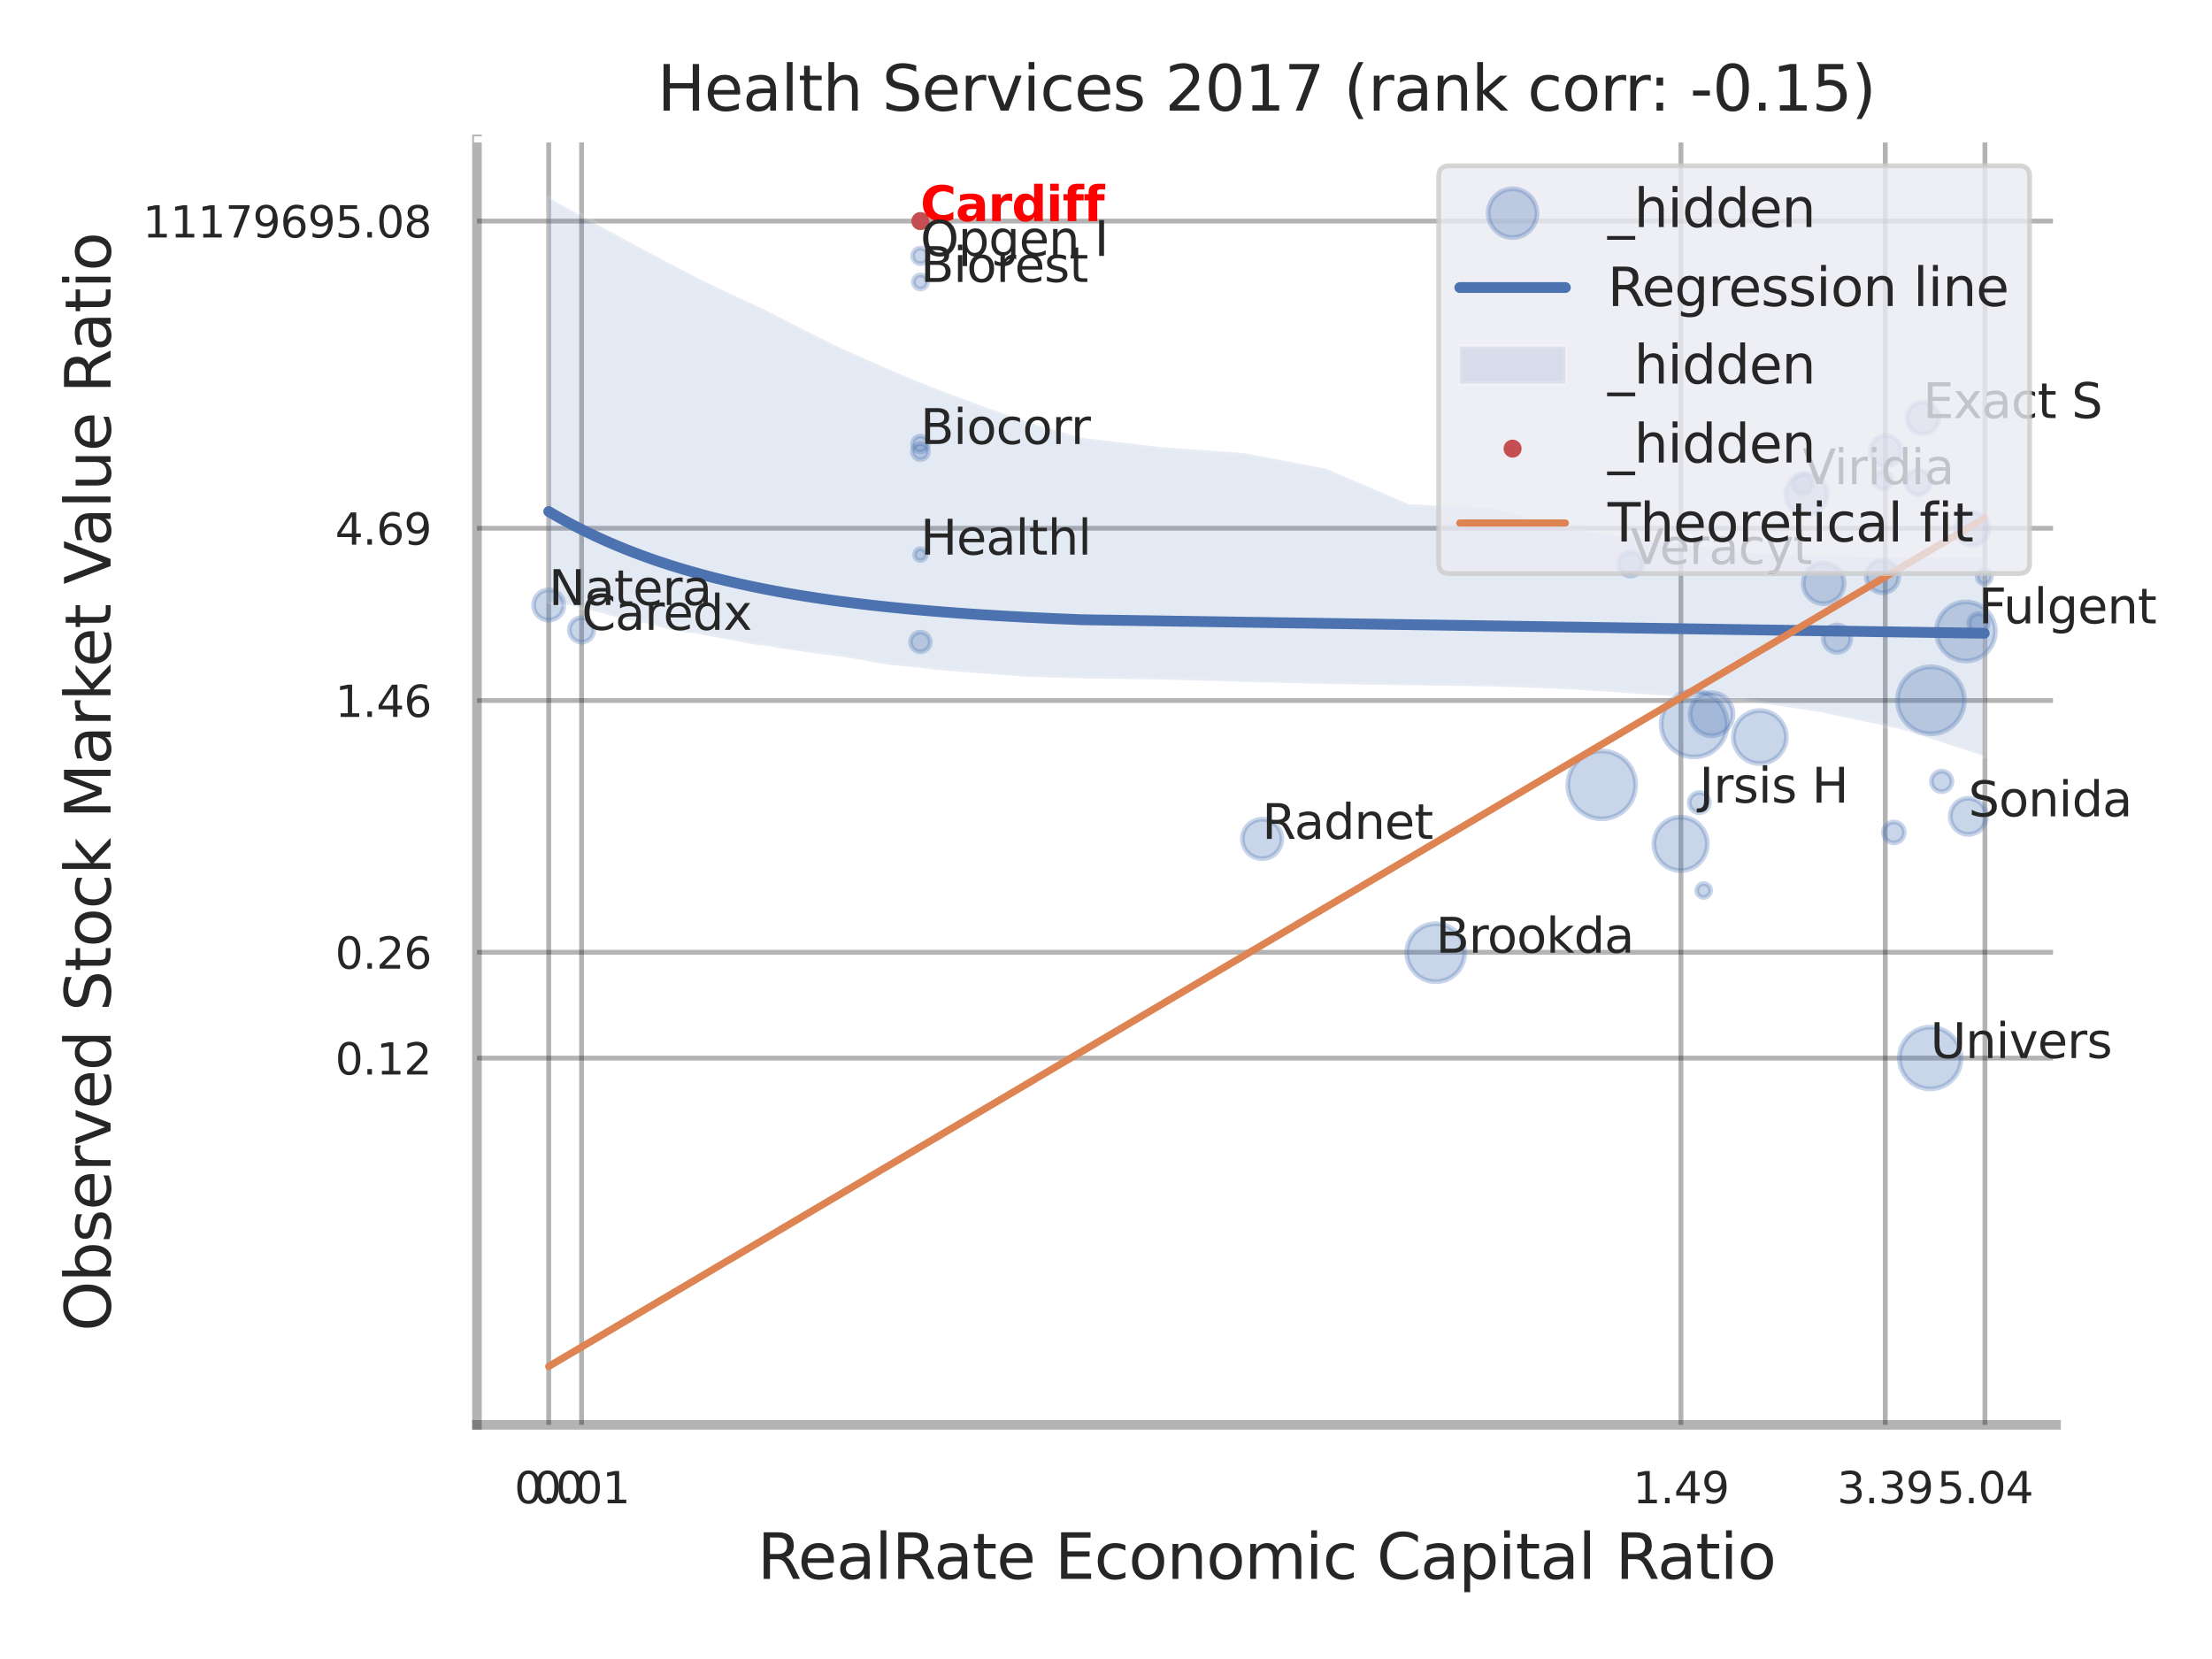 <?xml version="1.0" encoding="utf-8" standalone="no"?>
<!DOCTYPE svg PUBLIC "-//W3C//DTD SVG 1.1//EN"
  "http://www.w3.org/Graphics/SVG/1.1/DTD/svg11.dtd">
<svg xmlns:xlink="http://www.w3.org/1999/xlink" width="460.8pt" height="345.6pt" viewBox="0 0 460.8 345.6" xmlns="http://www.w3.org/2000/svg" version="1.1">
 <defs>
  <style type="text/css">*{stroke-linejoin: round; stroke-linecap: butt}</style>
 </defs>
 <g id="figure_1">
  <g id="patch_1">
   <path d="M 0 345.6 
L 460.8 345.6 
L 460.8 0 
L 0 0 
z
" style="fill: #ffffff"/>
  </g>
  <g id="axes_1">
   <g id="patch_2">
    <path d="M 99.36 296.82 
L 428.308 296.82 
L 428.308 29.04 
L 99.36 29.04 
z
" style="fill: #ffffff"/>
   </g>
   <g id="matplotlib.axis_1">
    <g id="xtick_1">
     <g id="line2d_1">
      <path d="M 114.307 296.82 
L 114.307 29.04 
" clip-path="url(#pf35f3a9a79)" style="fill: none; stroke: #000000; stroke-opacity: 0.3; stroke-linecap: round"/>
     </g>
     <g id="text_1">
      <!-- 0.0 -->
      <g style="fill: #262626" transform="translate(107.151 313.159) scale(0.09 -0.09)">
       <defs>
        <path id="DejaVuSans-30" d="M 2034 4250 
Q 1547 4250 1301 3770 
Q 1056 3291 1056 2328 
Q 1056 1369 1301 889 
Q 1547 409 2034 409 
Q 2525 409 2770 889 
Q 3016 1369 3016 2328 
Q 3016 3291 2770 3770 
Q 2525 4250 2034 4250 
z
M 2034 4750 
Q 2819 4750 3233 4129 
Q 3647 3509 3647 2328 
Q 3647 1150 3233 529 
Q 2819 -91 2034 -91 
Q 1250 -91 836 529 
Q 422 1150 422 2328 
Q 422 3509 836 4129 
Q 1250 4750 2034 4750 
z
" transform="scale(0.016)"/>
        <path id="DejaVuSans-2e" d="M 684 794 
L 1344 794 
L 1344 0 
L 684 0 
L 684 794 
z
" transform="scale(0.016)"/>
       </defs>
       <use xlink:href="#DejaVuSans-30"/>
       <use xlink:href="#DejaVuSans-2e" transform="translate(63.623 0)"/>
       <use xlink:href="#DejaVuSans-30" transform="translate(95.41 0)"/>
      </g>
     </g>
    </g>
    <g id="xtick_2">
     <g id="line2d_2">
      <path d="M 121.155 296.82 
L 121.155 29.04 
" clip-path="url(#pf35f3a9a79)" style="fill: none; stroke: #000000; stroke-opacity: 0.3; stroke-linecap: round"/>
     </g>
     <g id="text_2">
      <!-- 0.01 -->
      <g style="fill: #262626" transform="translate(111.136 313.159) scale(0.09 -0.09)">
       <defs>
        <path id="DejaVuSans-31" d="M 794 531 
L 1825 531 
L 1825 4091 
L 703 3866 
L 703 4441 
L 1819 4666 
L 2450 4666 
L 2450 531 
L 3481 531 
L 3481 0 
L 794 0 
L 794 531 
z
" transform="scale(0.016)"/>
       </defs>
       <use xlink:href="#DejaVuSans-30"/>
       <use xlink:href="#DejaVuSans-2e" transform="translate(63.623 0)"/>
       <use xlink:href="#DejaVuSans-30" transform="translate(95.41 0)"/>
       <use xlink:href="#DejaVuSans-31" transform="translate(159.033 0)"/>
      </g>
     </g>
    </g>
    <g id="xtick_3">
     <g id="line2d_3">
      <path d="M 350.166 296.82 
L 350.166 29.04 
" clip-path="url(#pf35f3a9a79)" style="fill: none; stroke: #000000; stroke-opacity: 0.3; stroke-linecap: round"/>
     </g>
     <g id="text_3">
      <!-- 1.49 -->
      <g style="fill: #262626" transform="translate(340.146 313.159) scale(0.09 -0.09)">
       <defs>
        <path id="DejaVuSans-34" d="M 2419 4116 
L 825 1625 
L 2419 1625 
L 2419 4116 
z
M 2253 4666 
L 3047 4666 
L 3047 1625 
L 3713 1625 
L 3713 1100 
L 3047 1100 
L 3047 0 
L 2419 0 
L 2419 1100 
L 313 1100 
L 313 1709 
L 2253 4666 
z
" transform="scale(0.016)"/>
        <path id="DejaVuSans-39" d="M 703 97 
L 703 672 
Q 941 559 1184 500 
Q 1428 441 1663 441 
Q 2288 441 2617 861 
Q 2947 1281 2994 2138 
Q 2813 1869 2534 1725 
Q 2256 1581 1919 1581 
Q 1219 1581 811 2004 
Q 403 2428 403 3163 
Q 403 3881 828 4315 
Q 1253 4750 1959 4750 
Q 2769 4750 3195 4129 
Q 3622 3509 3622 2328 
Q 3622 1225 3098 567 
Q 2575 -91 1691 -91 
Q 1453 -91 1209 -44 
Q 966 3 703 97 
z
M 1959 2075 
Q 2384 2075 2632 2365 
Q 2881 2656 2881 3163 
Q 2881 3666 2632 3958 
Q 2384 4250 1959 4250 
Q 1534 4250 1286 3958 
Q 1038 3666 1038 3163 
Q 1038 2656 1286 2365 
Q 1534 2075 1959 2075 
z
" transform="scale(0.016)"/>
       </defs>
       <use xlink:href="#DejaVuSans-31"/>
       <use xlink:href="#DejaVuSans-2e" transform="translate(63.623 0)"/>
       <use xlink:href="#DejaVuSans-34" transform="translate(95.41 0)"/>
       <use xlink:href="#DejaVuSans-39" transform="translate(159.033 0)"/>
      </g>
     </g>
    </g>
    <g id="xtick_4">
     <g id="line2d_4">
      <path d="M 392.732 296.82 
L 392.732 29.04 
" clip-path="url(#pf35f3a9a79)" style="fill: none; stroke: #000000; stroke-opacity: 0.3; stroke-linecap: round"/>
     </g>
     <g id="text_4">
      <!-- 3.39 -->
      <g style="fill: #262626" transform="translate(382.713 313.159) scale(0.09 -0.09)">
       <defs>
        <path id="DejaVuSans-33" d="M 2597 2516 
Q 3050 2419 3304 2112 
Q 3559 1806 3559 1356 
Q 3559 666 3084 287 
Q 2609 -91 1734 -91 
Q 1441 -91 1130 -33 
Q 819 25 488 141 
L 488 750 
Q 750 597 1062 519 
Q 1375 441 1716 441 
Q 2309 441 2620 675 
Q 2931 909 2931 1356 
Q 2931 1769 2642 2001 
Q 2353 2234 1838 2234 
L 1294 2234 
L 1294 2753 
L 1863 2753 
Q 2328 2753 2575 2939 
Q 2822 3125 2822 3475 
Q 2822 3834 2567 4026 
Q 2313 4219 1838 4219 
Q 1578 4219 1281 4162 
Q 984 4106 628 3988 
L 628 4550 
Q 988 4650 1302 4700 
Q 1616 4750 1894 4750 
Q 2613 4750 3031 4423 
Q 3450 4097 3450 3541 
Q 3450 3153 3228 2886 
Q 3006 2619 2597 2516 
z
" transform="scale(0.016)"/>
       </defs>
       <use xlink:href="#DejaVuSans-33"/>
       <use xlink:href="#DejaVuSans-2e" transform="translate(63.623 0)"/>
       <use xlink:href="#DejaVuSans-33" transform="translate(95.41 0)"/>
       <use xlink:href="#DejaVuSans-39" transform="translate(159.033 0)"/>
      </g>
     </g>
    </g>
    <g id="xtick_5">
     <g id="line2d_5">
      <path d="M 413.496 296.82 
L 413.496 29.04 
" clip-path="url(#pf35f3a9a79)" style="fill: none; stroke: #000000; stroke-opacity: 0.3; stroke-linecap: round"/>
     </g>
     <g id="text_5">
      <!-- 5.04 -->
      <g style="fill: #262626" transform="translate(403.477 313.159) scale(0.09 -0.09)">
       <defs>
        <path id="DejaVuSans-35" d="M 691 4666 
L 3169 4666 
L 3169 4134 
L 1269 4134 
L 1269 2991 
Q 1406 3038 1543 3061 
Q 1681 3084 1819 3084 
Q 2600 3084 3056 2656 
Q 3513 2228 3513 1497 
Q 3513 744 3044 326 
Q 2575 -91 1722 -91 
Q 1428 -91 1123 -41 
Q 819 9 494 109 
L 494 744 
Q 775 591 1075 516 
Q 1375 441 1709 441 
Q 2250 441 2565 725 
Q 2881 1009 2881 1497 
Q 2881 1984 2565 2268 
Q 2250 2553 1709 2553 
Q 1456 2553 1204 2497 
Q 953 2441 691 2322 
L 691 4666 
z
" transform="scale(0.016)"/>
       </defs>
       <use xlink:href="#DejaVuSans-35"/>
       <use xlink:href="#DejaVuSans-2e" transform="translate(63.623 0)"/>
       <use xlink:href="#DejaVuSans-30" transform="translate(95.41 0)"/>
       <use xlink:href="#DejaVuSans-34" transform="translate(159.033 0)"/>
      </g>
     </g>
    </g>
    <g id="xtick_6"/>
    <g id="xtick_7"/>
    <g id="xtick_8"/>
    <g id="text_6">
     <!-- RealRate Economic Capital Ratio -->
     <g style="fill: #262626" transform="translate(157.78 328.908) scale(0.13 -0.13)">
      <defs>
       <path id="DejaVuSans-52" d="M 2841 2188 
Q 3044 2119 3236 1894 
Q 3428 1669 3622 1275 
L 4263 0 
L 3584 0 
L 2988 1197 
Q 2756 1666 2539 1819 
Q 2322 1972 1947 1972 
L 1259 1972 
L 1259 0 
L 628 0 
L 628 4666 
L 2053 4666 
Q 2853 4666 3247 4331 
Q 3641 3997 3641 3322 
Q 3641 2881 3436 2590 
Q 3231 2300 2841 2188 
z
M 1259 4147 
L 1259 2491 
L 2053 2491 
Q 2509 2491 2742 2702 
Q 2975 2913 2975 3322 
Q 2975 3731 2742 3939 
Q 2509 4147 2053 4147 
L 1259 4147 
z
" transform="scale(0.016)"/>
       <path id="DejaVuSans-65" d="M 3597 1894 
L 3597 1613 
L 953 1613 
Q 991 1019 1311 708 
Q 1631 397 2203 397 
Q 2534 397 2845 478 
Q 3156 559 3463 722 
L 3463 178 
Q 3153 47 2828 -22 
Q 2503 -91 2169 -91 
Q 1331 -91 842 396 
Q 353 884 353 1716 
Q 353 2575 817 3079 
Q 1281 3584 2069 3584 
Q 2775 3584 3186 3129 
Q 3597 2675 3597 1894 
z
M 3022 2063 
Q 3016 2534 2758 2815 
Q 2500 3097 2075 3097 
Q 1594 3097 1305 2825 
Q 1016 2553 972 2059 
L 3022 2063 
z
" transform="scale(0.016)"/>
       <path id="DejaVuSans-61" d="M 2194 1759 
Q 1497 1759 1228 1600 
Q 959 1441 959 1056 
Q 959 750 1161 570 
Q 1363 391 1709 391 
Q 2188 391 2477 730 
Q 2766 1069 2766 1631 
L 2766 1759 
L 2194 1759 
z
M 3341 1997 
L 3341 0 
L 2766 0 
L 2766 531 
Q 2569 213 2275 61 
Q 1981 -91 1556 -91 
Q 1019 -91 701 211 
Q 384 513 384 1019 
Q 384 1609 779 1909 
Q 1175 2209 1959 2209 
L 2766 2209 
L 2766 2266 
Q 2766 2663 2505 2880 
Q 2244 3097 1772 3097 
Q 1472 3097 1187 3025 
Q 903 2953 641 2809 
L 641 3341 
Q 956 3463 1253 3523 
Q 1550 3584 1831 3584 
Q 2591 3584 2966 3190 
Q 3341 2797 3341 1997 
z
" transform="scale(0.016)"/>
       <path id="DejaVuSans-6c" d="M 603 4863 
L 1178 4863 
L 1178 0 
L 603 0 
L 603 4863 
z
" transform="scale(0.016)"/>
       <path id="DejaVuSans-74" d="M 1172 4494 
L 1172 3500 
L 2356 3500 
L 2356 3053 
L 1172 3053 
L 1172 1153 
Q 1172 725 1289 603 
Q 1406 481 1766 481 
L 2356 481 
L 2356 0 
L 1766 0 
Q 1100 0 847 248 
Q 594 497 594 1153 
L 594 3053 
L 172 3053 
L 172 3500 
L 594 3500 
L 594 4494 
L 1172 4494 
z
" transform="scale(0.016)"/>
       <path id="DejaVuSans-20" transform="scale(0.016)"/>
       <path id="DejaVuSans-45" d="M 628 4666 
L 3578 4666 
L 3578 4134 
L 1259 4134 
L 1259 2753 
L 3481 2753 
L 3481 2222 
L 1259 2222 
L 1259 531 
L 3634 531 
L 3634 0 
L 628 0 
L 628 4666 
z
" transform="scale(0.016)"/>
       <path id="DejaVuSans-63" d="M 3122 3366 
L 3122 2828 
Q 2878 2963 2633 3030 
Q 2388 3097 2138 3097 
Q 1578 3097 1268 2742 
Q 959 2388 959 1747 
Q 959 1106 1268 751 
Q 1578 397 2138 397 
Q 2388 397 2633 464 
Q 2878 531 3122 666 
L 3122 134 
Q 2881 22 2623 -34 
Q 2366 -91 2075 -91 
Q 1284 -91 818 406 
Q 353 903 353 1747 
Q 353 2603 823 3093 
Q 1294 3584 2113 3584 
Q 2378 3584 2631 3529 
Q 2884 3475 3122 3366 
z
" transform="scale(0.016)"/>
       <path id="DejaVuSans-6f" d="M 1959 3097 
Q 1497 3097 1228 2736 
Q 959 2375 959 1747 
Q 959 1119 1226 758 
Q 1494 397 1959 397 
Q 2419 397 2687 759 
Q 2956 1122 2956 1747 
Q 2956 2369 2687 2733 
Q 2419 3097 1959 3097 
z
M 1959 3584 
Q 2709 3584 3137 3096 
Q 3566 2609 3566 1747 
Q 3566 888 3137 398 
Q 2709 -91 1959 -91 
Q 1206 -91 779 398 
Q 353 888 353 1747 
Q 353 2609 779 3096 
Q 1206 3584 1959 3584 
z
" transform="scale(0.016)"/>
       <path id="DejaVuSans-6e" d="M 3513 2113 
L 3513 0 
L 2938 0 
L 2938 2094 
Q 2938 2591 2744 2837 
Q 2550 3084 2163 3084 
Q 1697 3084 1428 2787 
Q 1159 2491 1159 1978 
L 1159 0 
L 581 0 
L 581 3500 
L 1159 3500 
L 1159 2956 
Q 1366 3272 1645 3428 
Q 1925 3584 2291 3584 
Q 2894 3584 3203 3211 
Q 3513 2838 3513 2113 
z
" transform="scale(0.016)"/>
       <path id="DejaVuSans-6d" d="M 3328 2828 
Q 3544 3216 3844 3400 
Q 4144 3584 4550 3584 
Q 5097 3584 5394 3201 
Q 5691 2819 5691 2113 
L 5691 0 
L 5113 0 
L 5113 2094 
Q 5113 2597 4934 2840 
Q 4756 3084 4391 3084 
Q 3944 3084 3684 2787 
Q 3425 2491 3425 1978 
L 3425 0 
L 2847 0 
L 2847 2094 
Q 2847 2600 2669 2842 
Q 2491 3084 2119 3084 
Q 1678 3084 1418 2786 
Q 1159 2488 1159 1978 
L 1159 0 
L 581 0 
L 581 3500 
L 1159 3500 
L 1159 2956 
Q 1356 3278 1631 3431 
Q 1906 3584 2284 3584 
Q 2666 3584 2933 3390 
Q 3200 3197 3328 2828 
z
" transform="scale(0.016)"/>
       <path id="DejaVuSans-69" d="M 603 3500 
L 1178 3500 
L 1178 0 
L 603 0 
L 603 3500 
z
M 603 4863 
L 1178 4863 
L 1178 4134 
L 603 4134 
L 603 4863 
z
" transform="scale(0.016)"/>
       <path id="DejaVuSans-43" d="M 4122 4306 
L 4122 3641 
Q 3803 3938 3442 4084 
Q 3081 4231 2675 4231 
Q 1875 4231 1450 3742 
Q 1025 3253 1025 2328 
Q 1025 1406 1450 917 
Q 1875 428 2675 428 
Q 3081 428 3442 575 
Q 3803 722 4122 1019 
L 4122 359 
Q 3791 134 3420 21 
Q 3050 -91 2638 -91 
Q 1578 -91 968 557 
Q 359 1206 359 2328 
Q 359 3453 968 4101 
Q 1578 4750 2638 4750 
Q 3056 4750 3426 4639 
Q 3797 4528 4122 4306 
z
" transform="scale(0.016)"/>
       <path id="DejaVuSans-70" d="M 1159 525 
L 1159 -1331 
L 581 -1331 
L 581 3500 
L 1159 3500 
L 1159 2969 
Q 1341 3281 1617 3432 
Q 1894 3584 2278 3584 
Q 2916 3584 3314 3078 
Q 3713 2572 3713 1747 
Q 3713 922 3314 415 
Q 2916 -91 2278 -91 
Q 1894 -91 1617 61 
Q 1341 213 1159 525 
z
M 3116 1747 
Q 3116 2381 2855 2742 
Q 2594 3103 2138 3103 
Q 1681 3103 1420 2742 
Q 1159 2381 1159 1747 
Q 1159 1113 1420 752 
Q 1681 391 2138 391 
Q 2594 391 2855 752 
Q 3116 1113 3116 1747 
z
" transform="scale(0.016)"/>
      </defs>
      <use xlink:href="#DejaVuSans-52"/>
      <use xlink:href="#DejaVuSans-65" transform="translate(64.982 0)"/>
      <use xlink:href="#DejaVuSans-61" transform="translate(126.506 0)"/>
      <use xlink:href="#DejaVuSans-6c" transform="translate(187.785 0)"/>
      <use xlink:href="#DejaVuSans-52" transform="translate(215.568 0)"/>
      <use xlink:href="#DejaVuSans-61" transform="translate(282.801 0)"/>
      <use xlink:href="#DejaVuSans-74" transform="translate(344.08 0)"/>
      <use xlink:href="#DejaVuSans-65" transform="translate(383.289 0)"/>
      <use xlink:href="#DejaVuSans-20" transform="translate(444.812 0)"/>
      <use xlink:href="#DejaVuSans-45" transform="translate(476.6 0)"/>
      <use xlink:href="#DejaVuSans-63" transform="translate(539.783 0)"/>
      <use xlink:href="#DejaVuSans-6f" transform="translate(594.764 0)"/>
      <use xlink:href="#DejaVuSans-6e" transform="translate(655.945 0)"/>
      <use xlink:href="#DejaVuSans-6f" transform="translate(719.324 0)"/>
      <use xlink:href="#DejaVuSans-6d" transform="translate(780.506 0)"/>
      <use xlink:href="#DejaVuSans-69" transform="translate(877.918 0)"/>
      <use xlink:href="#DejaVuSans-63" transform="translate(905.701 0)"/>
      <use xlink:href="#DejaVuSans-20" transform="translate(960.682 0)"/>
      <use xlink:href="#DejaVuSans-43" transform="translate(992.469 0)"/>
      <use xlink:href="#DejaVuSans-61" transform="translate(1062.293 0)"/>
      <use xlink:href="#DejaVuSans-70" transform="translate(1123.572 0)"/>
      <use xlink:href="#DejaVuSans-69" transform="translate(1187.049 0)"/>
      <use xlink:href="#DejaVuSans-74" transform="translate(1214.832 0)"/>
      <use xlink:href="#DejaVuSans-61" transform="translate(1254.041 0)"/>
      <use xlink:href="#DejaVuSans-6c" transform="translate(1315.32 0)"/>
      <use xlink:href="#DejaVuSans-20" transform="translate(1343.104 0)"/>
      <use xlink:href="#DejaVuSans-52" transform="translate(1374.891 0)"/>
      <use xlink:href="#DejaVuSans-61" transform="translate(1442.123 0)"/>
      <use xlink:href="#DejaVuSans-74" transform="translate(1503.402 0)"/>
      <use xlink:href="#DejaVuSans-69" transform="translate(1542.611 0)"/>
      <use xlink:href="#DejaVuSans-6f" transform="translate(1570.395 0)"/>
     </g>
    </g>
   </g>
   <g id="matplotlib.axis_2">
    <g id="ytick_1">
     <g id="line2d_6">
      <path d="M 99.36 220.424 
L 428.308 220.424 
" clip-path="url(#pf35f3a9a79)" style="fill: none; stroke: #000000; stroke-opacity: 0.3; stroke-linecap: round"/>
     </g>
     <g id="text_7">
      <!-- 0.12 -->
      <g style="fill: #262626" transform="translate(69.821 223.843) scale(0.09 -0.09)">
       <defs>
        <path id="DejaVuSans-32" d="M 1228 531 
L 3431 531 
L 3431 0 
L 469 0 
L 469 531 
Q 828 903 1448 1529 
Q 2069 2156 2228 2338 
Q 2531 2678 2651 2914 
Q 2772 3150 2772 3378 
Q 2772 3750 2511 3984 
Q 2250 4219 1831 4219 
Q 1534 4219 1204 4116 
Q 875 4013 500 3803 
L 500 4441 
Q 881 4594 1212 4672 
Q 1544 4750 1819 4750 
Q 2544 4750 2975 4387 
Q 3406 4025 3406 3419 
Q 3406 3131 3298 2873 
Q 3191 2616 2906 2266 
Q 2828 2175 2409 1742 
Q 1991 1309 1228 531 
z
" transform="scale(0.016)"/>
       </defs>
       <use xlink:href="#DejaVuSans-30"/>
       <use xlink:href="#DejaVuSans-2e" transform="translate(63.623 0)"/>
       <use xlink:href="#DejaVuSans-31" transform="translate(95.41 0)"/>
       <use xlink:href="#DejaVuSans-32" transform="translate(159.033 0)"/>
      </g>
     </g>
    </g>
    <g id="ytick_2">
     <g id="line2d_7">
      <path d="M 99.36 198.367 
L 428.308 198.367 
" clip-path="url(#pf35f3a9a79)" style="fill: none; stroke: #000000; stroke-opacity: 0.3; stroke-linecap: round"/>
     </g>
     <g id="text_8">
      <!-- 0.26 -->
      <g style="fill: #262626" transform="translate(69.821 201.787) scale(0.09 -0.09)">
       <defs>
        <path id="DejaVuSans-36" d="M 2113 2584 
Q 1688 2584 1439 2293 
Q 1191 2003 1191 1497 
Q 1191 994 1439 701 
Q 1688 409 2113 409 
Q 2538 409 2786 701 
Q 3034 994 3034 1497 
Q 3034 2003 2786 2293 
Q 2538 2584 2113 2584 
z
M 3366 4563 
L 3366 3988 
Q 3128 4100 2886 4159 
Q 2644 4219 2406 4219 
Q 1781 4219 1451 3797 
Q 1122 3375 1075 2522 
Q 1259 2794 1537 2939 
Q 1816 3084 2150 3084 
Q 2853 3084 3261 2657 
Q 3669 2231 3669 1497 
Q 3669 778 3244 343 
Q 2819 -91 2113 -91 
Q 1303 -91 875 529 
Q 447 1150 447 2328 
Q 447 3434 972 4092 
Q 1497 4750 2381 4750 
Q 2619 4750 2861 4703 
Q 3103 4656 3366 4563 
z
" transform="scale(0.016)"/>
       </defs>
       <use xlink:href="#DejaVuSans-30"/>
       <use xlink:href="#DejaVuSans-2e" transform="translate(63.623 0)"/>
       <use xlink:href="#DejaVuSans-32" transform="translate(95.41 0)"/>
       <use xlink:href="#DejaVuSans-36" transform="translate(159.033 0)"/>
      </g>
     </g>
    </g>
    <g id="ytick_3">
     <g id="line2d_8">
      <path d="M 99.36 145.928 
L 428.308 145.928 
" clip-path="url(#pf35f3a9a79)" style="fill: none; stroke: #000000; stroke-opacity: 0.3; stroke-linecap: round"/>
     </g>
     <g id="text_9">
      <!-- 1.46 -->
      <g style="fill: #262626" transform="translate(69.821 149.347) scale(0.09 -0.09)">
       <use xlink:href="#DejaVuSans-31"/>
       <use xlink:href="#DejaVuSans-2e" transform="translate(63.623 0)"/>
       <use xlink:href="#DejaVuSans-34" transform="translate(95.41 0)"/>
       <use xlink:href="#DejaVuSans-36" transform="translate(159.033 0)"/>
      </g>
     </g>
    </g>
    <g id="ytick_4">
     <g id="line2d_9">
      <path d="M 99.36 110.048 
L 428.308 110.048 
" clip-path="url(#pf35f3a9a79)" style="fill: none; stroke: #000000; stroke-opacity: 0.3; stroke-linecap: round"/>
     </g>
     <g id="text_10">
      <!-- 4.69 -->
      <g style="fill: #262626" transform="translate(69.821 113.467) scale(0.09 -0.09)">
       <use xlink:href="#DejaVuSans-34"/>
       <use xlink:href="#DejaVuSans-2e" transform="translate(63.623 0)"/>
       <use xlink:href="#DejaVuSans-36" transform="translate(95.41 0)"/>
       <use xlink:href="#DejaVuSans-39" transform="translate(159.033 0)"/>
      </g>
     </g>
    </g>
    <g id="ytick_5">
     <g id="line2d_10">
      <path d="M 99.36 46.055 
L 428.308 46.055 
" clip-path="url(#pf35f3a9a79)" style="fill: none; stroke: #000000; stroke-opacity: 0.3; stroke-linecap: round"/>
     </g>
     <g id="text_11">
      <!-- 11179695.08 -->
      <g style="fill: #262626" transform="translate(29.737 49.475) scale(0.09 -0.09)">
       <defs>
        <path id="DejaVuSans-37" d="M 525 4666 
L 3525 4666 
L 3525 4397 
L 1831 0 
L 1172 0 
L 2766 4134 
L 525 4134 
L 525 4666 
z
" transform="scale(0.016)"/>
        <path id="DejaVuSans-38" d="M 2034 2216 
Q 1584 2216 1326 1975 
Q 1069 1734 1069 1313 
Q 1069 891 1326 650 
Q 1584 409 2034 409 
Q 2484 409 2743 651 
Q 3003 894 3003 1313 
Q 3003 1734 2745 1975 
Q 2488 2216 2034 2216 
z
M 1403 2484 
Q 997 2584 770 2862 
Q 544 3141 544 3541 
Q 544 4100 942 4425 
Q 1341 4750 2034 4750 
Q 2731 4750 3128 4425 
Q 3525 4100 3525 3541 
Q 3525 3141 3298 2862 
Q 3072 2584 2669 2484 
Q 3125 2378 3379 2068 
Q 3634 1759 3634 1313 
Q 3634 634 3220 271 
Q 2806 -91 2034 -91 
Q 1263 -91 848 271 
Q 434 634 434 1313 
Q 434 1759 690 2068 
Q 947 2378 1403 2484 
z
M 1172 3481 
Q 1172 3119 1398 2916 
Q 1625 2713 2034 2713 
Q 2441 2713 2670 2916 
Q 2900 3119 2900 3481 
Q 2900 3844 2670 4047 
Q 2441 4250 2034 4250 
Q 1625 4250 1398 4047 
Q 1172 3844 1172 3481 
z
" transform="scale(0.016)"/>
       </defs>
       <use xlink:href="#DejaVuSans-31"/>
       <use xlink:href="#DejaVuSans-31" transform="translate(63.623 0)"/>
       <use xlink:href="#DejaVuSans-31" transform="translate(127.246 0)"/>
       <use xlink:href="#DejaVuSans-37" transform="translate(190.869 0)"/>
       <use xlink:href="#DejaVuSans-39" transform="translate(254.492 0)"/>
       <use xlink:href="#DejaVuSans-36" transform="translate(318.115 0)"/>
       <use xlink:href="#DejaVuSans-39" transform="translate(381.738 0)"/>
       <use xlink:href="#DejaVuSans-35" transform="translate(445.361 0)"/>
       <use xlink:href="#DejaVuSans-2e" transform="translate(508.984 0)"/>
       <use xlink:href="#DejaVuSans-30" transform="translate(540.771 0)"/>
       <use xlink:href="#DejaVuSans-38" transform="translate(604.395 0)"/>
      </g>
     </g>
    </g>
    <g id="ytick_6"/>
    <g id="ytick_7"/>
    <g id="ytick_8"/>
    <g id="ytick_9"/>
    <g id="ytick_10"/>
    <g id="text_12">
     <!-- Observed Stock Market Value Ratio -->
     <g style="fill: #262626" transform="translate(23.034 277.332) rotate(-90) scale(0.13 -0.13)">
      <defs>
       <path id="DejaVuSans-4f" d="M 2522 4238 
Q 1834 4238 1429 3725 
Q 1025 3213 1025 2328 
Q 1025 1447 1429 934 
Q 1834 422 2522 422 
Q 3209 422 3611 934 
Q 4013 1447 4013 2328 
Q 4013 3213 3611 3725 
Q 3209 4238 2522 4238 
z
M 2522 4750 
Q 3503 4750 4090 4092 
Q 4678 3434 4678 2328 
Q 4678 1225 4090 567 
Q 3503 -91 2522 -91 
Q 1538 -91 948 565 
Q 359 1222 359 2328 
Q 359 3434 948 4092 
Q 1538 4750 2522 4750 
z
" transform="scale(0.016)"/>
       <path id="DejaVuSans-62" d="M 3116 1747 
Q 3116 2381 2855 2742 
Q 2594 3103 2138 3103 
Q 1681 3103 1420 2742 
Q 1159 2381 1159 1747 
Q 1159 1113 1420 752 
Q 1681 391 2138 391 
Q 2594 391 2855 752 
Q 3116 1113 3116 1747 
z
M 1159 2969 
Q 1341 3281 1617 3432 
Q 1894 3584 2278 3584 
Q 2916 3584 3314 3078 
Q 3713 2572 3713 1747 
Q 3713 922 3314 415 
Q 2916 -91 2278 -91 
Q 1894 -91 1617 61 
Q 1341 213 1159 525 
L 1159 0 
L 581 0 
L 581 4863 
L 1159 4863 
L 1159 2969 
z
" transform="scale(0.016)"/>
       <path id="DejaVuSans-73" d="M 2834 3397 
L 2834 2853 
Q 2591 2978 2328 3040 
Q 2066 3103 1784 3103 
Q 1356 3103 1142 2972 
Q 928 2841 928 2578 
Q 928 2378 1081 2264 
Q 1234 2150 1697 2047 
L 1894 2003 
Q 2506 1872 2764 1633 
Q 3022 1394 3022 966 
Q 3022 478 2636 193 
Q 2250 -91 1575 -91 
Q 1294 -91 989 -36 
Q 684 19 347 128 
L 347 722 
Q 666 556 975 473 
Q 1284 391 1588 391 
Q 1994 391 2212 530 
Q 2431 669 2431 922 
Q 2431 1156 2273 1281 
Q 2116 1406 1581 1522 
L 1381 1569 
Q 847 1681 609 1914 
Q 372 2147 372 2553 
Q 372 3047 722 3315 
Q 1072 3584 1716 3584 
Q 2034 3584 2315 3537 
Q 2597 3491 2834 3397 
z
" transform="scale(0.016)"/>
       <path id="DejaVuSans-72" d="M 2631 2963 
Q 2534 3019 2420 3045 
Q 2306 3072 2169 3072 
Q 1681 3072 1420 2755 
Q 1159 2438 1159 1844 
L 1159 0 
L 581 0 
L 581 3500 
L 1159 3500 
L 1159 2956 
Q 1341 3275 1631 3429 
Q 1922 3584 2338 3584 
Q 2397 3584 2469 3576 
Q 2541 3569 2628 3553 
L 2631 2963 
z
" transform="scale(0.016)"/>
       <path id="DejaVuSans-76" d="M 191 3500 
L 800 3500 
L 1894 563 
L 2988 3500 
L 3597 3500 
L 2284 0 
L 1503 0 
L 191 3500 
z
" transform="scale(0.016)"/>
       <path id="DejaVuSans-64" d="M 2906 2969 
L 2906 4863 
L 3481 4863 
L 3481 0 
L 2906 0 
L 2906 525 
Q 2725 213 2448 61 
Q 2172 -91 1784 -91 
Q 1150 -91 751 415 
Q 353 922 353 1747 
Q 353 2572 751 3078 
Q 1150 3584 1784 3584 
Q 2172 3584 2448 3432 
Q 2725 3281 2906 2969 
z
M 947 1747 
Q 947 1113 1208 752 
Q 1469 391 1925 391 
Q 2381 391 2643 752 
Q 2906 1113 2906 1747 
Q 2906 2381 2643 2742 
Q 2381 3103 1925 3103 
Q 1469 3103 1208 2742 
Q 947 2381 947 1747 
z
" transform="scale(0.016)"/>
       <path id="DejaVuSans-53" d="M 3425 4513 
L 3425 3897 
Q 3066 4069 2747 4153 
Q 2428 4238 2131 4238 
Q 1616 4238 1336 4038 
Q 1056 3838 1056 3469 
Q 1056 3159 1242 3001 
Q 1428 2844 1947 2747 
L 2328 2669 
Q 3034 2534 3370 2195 
Q 3706 1856 3706 1288 
Q 3706 609 3251 259 
Q 2797 -91 1919 -91 
Q 1588 -91 1214 -16 
Q 841 59 441 206 
L 441 856 
Q 825 641 1194 531 
Q 1563 422 1919 422 
Q 2459 422 2753 634 
Q 3047 847 3047 1241 
Q 3047 1584 2836 1778 
Q 2625 1972 2144 2069 
L 1759 2144 
Q 1053 2284 737 2584 
Q 422 2884 422 3419 
Q 422 4038 858 4394 
Q 1294 4750 2059 4750 
Q 2388 4750 2728 4690 
Q 3069 4631 3425 4513 
z
" transform="scale(0.016)"/>
       <path id="DejaVuSans-6b" d="M 581 4863 
L 1159 4863 
L 1159 1991 
L 2875 3500 
L 3609 3500 
L 1753 1863 
L 3688 0 
L 2938 0 
L 1159 1709 
L 1159 0 
L 581 0 
L 581 4863 
z
" transform="scale(0.016)"/>
       <path id="DejaVuSans-4d" d="M 628 4666 
L 1569 4666 
L 2759 1491 
L 3956 4666 
L 4897 4666 
L 4897 0 
L 4281 0 
L 4281 4097 
L 3078 897 
L 2444 897 
L 1241 4097 
L 1241 0 
L 628 0 
L 628 4666 
z
" transform="scale(0.016)"/>
       <path id="DejaVuSans-56" d="M 1831 0 
L 50 4666 
L 709 4666 
L 2188 738 
L 3669 4666 
L 4325 4666 
L 2547 0 
L 1831 0 
z
" transform="scale(0.016)"/>
       <path id="DejaVuSans-75" d="M 544 1381 
L 544 3500 
L 1119 3500 
L 1119 1403 
Q 1119 906 1312 657 
Q 1506 409 1894 409 
Q 2359 409 2629 706 
Q 2900 1003 2900 1516 
L 2900 3500 
L 3475 3500 
L 3475 0 
L 2900 0 
L 2900 538 
Q 2691 219 2414 64 
Q 2138 -91 1772 -91 
Q 1169 -91 856 284 
Q 544 659 544 1381 
z
M 1991 3584 
L 1991 3584 
z
" transform="scale(0.016)"/>
      </defs>
      <use xlink:href="#DejaVuSans-4f"/>
      <use xlink:href="#DejaVuSans-62" transform="translate(78.711 0)"/>
      <use xlink:href="#DejaVuSans-73" transform="translate(142.188 0)"/>
      <use xlink:href="#DejaVuSans-65" transform="translate(194.287 0)"/>
      <use xlink:href="#DejaVuSans-72" transform="translate(255.811 0)"/>
      <use xlink:href="#DejaVuSans-76" transform="translate(296.924 0)"/>
      <use xlink:href="#DejaVuSans-65" transform="translate(356.104 0)"/>
      <use xlink:href="#DejaVuSans-64" transform="translate(417.627 0)"/>
      <use xlink:href="#DejaVuSans-20" transform="translate(481.104 0)"/>
      <use xlink:href="#DejaVuSans-53" transform="translate(512.891 0)"/>
      <use xlink:href="#DejaVuSans-74" transform="translate(576.367 0)"/>
      <use xlink:href="#DejaVuSans-6f" transform="translate(615.576 0)"/>
      <use xlink:href="#DejaVuSans-63" transform="translate(676.758 0)"/>
      <use xlink:href="#DejaVuSans-6b" transform="translate(731.738 0)"/>
      <use xlink:href="#DejaVuSans-20" transform="translate(789.648 0)"/>
      <use xlink:href="#DejaVuSans-4d" transform="translate(821.436 0)"/>
      <use xlink:href="#DejaVuSans-61" transform="translate(907.715 0)"/>
      <use xlink:href="#DejaVuSans-72" transform="translate(968.994 0)"/>
      <use xlink:href="#DejaVuSans-6b" transform="translate(1010.107 0)"/>
      <use xlink:href="#DejaVuSans-65" transform="translate(1064.393 0)"/>
      <use xlink:href="#DejaVuSans-74" transform="translate(1125.916 0)"/>
      <use xlink:href="#DejaVuSans-20" transform="translate(1165.125 0)"/>
      <use xlink:href="#DejaVuSans-56" transform="translate(1196.912 0)"/>
      <use xlink:href="#DejaVuSans-61" transform="translate(1257.57 0)"/>
      <use xlink:href="#DejaVuSans-6c" transform="translate(1318.85 0)"/>
      <use xlink:href="#DejaVuSans-75" transform="translate(1346.633 0)"/>
      <use xlink:href="#DejaVuSans-65" transform="translate(1410.012 0)"/>
      <use xlink:href="#DejaVuSans-20" transform="translate(1471.535 0)"/>
      <use xlink:href="#DejaVuSans-52" transform="translate(1503.322 0)"/>
      <use xlink:href="#DejaVuSans-61" transform="translate(1570.555 0)"/>
      <use xlink:href="#DejaVuSans-74" transform="translate(1631.834 0)"/>
      <use xlink:href="#DejaVuSans-69" transform="translate(1671.043 0)"/>
      <use xlink:href="#DejaVuSans-6f" transform="translate(1698.826 0)"/>
     </g>
    </g>
   </g>
   <g id="PathCollection_1">
    <path d="M 376.308 107.306 
C 377.457 107.306 378.56 106.849 379.373 106.036 
C 380.186 105.223 380.643 104.12 380.643 102.971 
C 380.643 101.821 380.186 100.718 379.373 99.905 
C 378.56 99.092 377.457 98.635 376.308 98.635 
C 375.158 98.635 374.055 99.092 373.242 99.905 
C 372.429 100.718 371.972 101.821 371.972 102.971 
C 371.972 104.12 372.429 105.223 373.242 106.036 
C 374.055 106.849 375.158 107.306 376.308 107.306 
z
" clip-path="url(#pf35f3a9a79)" style="fill: #4c72b0; fill-opacity: 0.3; stroke: #4c72b0; stroke-opacity: 0.3"/>
    <path d="M 394.529 175.589 
C 395.106 175.589 395.659 175.359 396.067 174.951 
C 396.476 174.543 396.705 173.989 396.705 173.412 
C 396.705 172.835 396.476 172.282 396.067 171.873 
C 395.659 171.465 395.106 171.236 394.529 171.236 
C 393.952 171.236 393.398 171.465 392.99 171.873 
C 392.582 172.282 392.352 172.835 392.352 173.412 
C 392.352 173.989 392.582 174.543 392.99 174.951 
C 393.398 175.359 393.952 175.589 394.529 175.589 
z
" clip-path="url(#pf35f3a9a79)" style="fill: #4c72b0; fill-opacity: 0.3; stroke: #4c72b0; stroke-opacity: 0.3"/>
    <path d="M 399.631 103.08 
C 400.318 103.08 400.976 102.807 401.462 102.321 
C 401.948 101.836 402.22 101.177 402.22 100.49 
C 402.22 99.803 401.948 99.145 401.462 98.659 
C 400.976 98.173 400.318 97.9 399.631 97.9 
C 398.944 97.9 398.285 98.173 397.8 98.659 
C 397.314 99.145 397.041 99.803 397.041 100.49 
C 397.041 101.177 397.314 101.836 397.8 102.321 
C 398.285 102.807 398.944 103.08 399.631 103.08 
z
" clip-path="url(#pf35f3a9a79)" style="fill: #4c72b0; fill-opacity: 0.3; stroke: #4c72b0; stroke-opacity: 0.3"/>
    <path d="M 404.484 164.912 
C 405.05 164.912 405.593 164.687 405.993 164.286 
C 406.393 163.886 406.618 163.343 406.618 162.777 
C 406.618 162.211 406.393 161.668 405.993 161.268 
C 405.593 160.868 405.05 160.643 404.484 160.643 
C 403.918 160.643 403.375 160.868 402.975 161.268 
C 402.574 161.668 402.35 162.211 402.35 162.777 
C 402.35 163.343 402.574 163.886 402.975 164.286 
C 403.375 164.687 403.918 164.912 404.484 164.912 
z
" clip-path="url(#pf35f3a9a79)" style="fill: #4c72b0; fill-opacity: 0.3; stroke: #4c72b0; stroke-opacity: 0.3"/>
    <path d="M 402.116 226.835 
C 403.822 226.835 405.457 226.157 406.663 224.951 
C 407.869 223.746 408.547 222.11 408.547 220.404 
C 408.547 218.699 407.869 217.063 406.663 215.858 
C 405.457 214.652 403.822 213.974 402.116 213.974 
C 400.411 213.974 398.775 214.652 397.569 215.858 
C 396.363 217.063 395.686 218.699 395.686 220.404 
C 395.686 222.11 396.363 223.746 397.569 224.951 
C 398.775 226.157 400.411 226.835 402.116 226.835 
z
" clip-path="url(#pf35f3a9a79)" style="fill: #4c72b0; fill-opacity: 0.3; stroke: #4c72b0; stroke-opacity: 0.3"/>
    <path d="M 392.793 97.149 
C 393.649 97.149 394.47 96.809 395.075 96.204 
C 395.68 95.599 396.02 94.778 396.02 93.923 
C 396.02 93.067 395.68 92.246 395.075 91.641 
C 394.47 91.036 393.649 90.696 392.793 90.696 
C 391.938 90.696 391.117 91.036 390.512 91.641 
C 389.907 92.246 389.567 93.067 389.567 93.923 
C 389.567 94.778 389.907 95.599 390.512 96.204 
C 391.117 96.809 391.938 97.149 392.793 97.149 
z
" clip-path="url(#pf35f3a9a79)" style="fill: #4c72b0; fill-opacity: 0.3; stroke: #4c72b0; stroke-opacity: 0.3"/>
    <path d="M 262.917 178.881 
C 264.008 178.881 265.056 178.447 265.828 177.675 
C 266.6 176.903 267.033 175.856 267.033 174.764 
C 267.033 173.673 266.6 172.625 265.828 171.853 
C 265.056 171.081 264.008 170.648 262.917 170.648 
C 261.825 170.648 260.778 171.081 260.006 171.853 
C 259.234 172.625 258.8 173.673 258.8 174.764 
C 258.8 175.856 259.234 176.903 260.006 177.675 
C 260.778 178.447 261.825 178.881 262.917 178.881 
z
" clip-path="url(#pf35f3a9a79)" style="fill: #4c72b0; fill-opacity: 0.3; stroke: #4c72b0; stroke-opacity: 0.3"/>
    <path d="M 392.256 101.876 
C 392.752 101.876 393.228 101.678 393.579 101.328 
C 393.93 100.977 394.127 100.501 394.127 100.004 
C 394.127 99.508 393.93 99.032 393.579 98.681 
C 393.228 98.33 392.752 98.133 392.256 98.133 
C 391.759 98.133 391.283 98.33 390.932 98.681 
C 390.581 99.032 390.384 99.508 390.384 100.004 
C 390.384 100.501 390.581 100.977 390.932 101.328 
C 391.283 101.678 391.759 101.876 392.256 101.876 
z
" clip-path="url(#pf35f3a9a79)" style="fill: #4c72b0; fill-opacity: 0.3; stroke: #4c72b0; stroke-opacity: 0.3"/>
    <path d="M 191.737 47.433 
C 192.102 47.433 192.453 47.288 192.711 47.03 
C 192.969 46.771 193.114 46.421 193.114 46.056 
C 193.114 45.691 192.969 45.341 192.711 45.082 
C 192.453 44.824 192.102 44.679 191.737 44.679 
C 191.372 44.679 191.022 44.824 190.764 45.082 
C 190.506 45.341 190.36 45.691 190.36 46.056 
C 190.36 46.421 190.506 46.771 190.764 47.03 
C 191.022 47.288 191.372 47.433 191.737 47.433 
z
" clip-path="url(#pf35f3a9a79)" style="fill: #4c72b0; fill-opacity: 0.3; stroke: #4c72b0; stroke-opacity: 0.3"/>
    <path d="M 402.242 152.873 
C 404.094 152.873 405.869 152.137 407.178 150.828 
C 408.487 149.519 409.223 147.744 409.223 145.892 
C 409.223 144.041 408.487 142.266 407.178 140.957 
C 405.869 139.648 404.094 138.912 402.242 138.912 
C 400.391 138.912 398.616 139.648 397.307 140.957 
C 395.998 142.266 395.262 144.041 395.262 145.892 
C 395.262 147.744 395.998 149.519 397.307 150.828 
C 398.616 152.137 400.391 152.873 402.242 152.873 
z
" clip-path="url(#pf35f3a9a79)" style="fill: #4c72b0; fill-opacity: 0.3; stroke: #4c72b0; stroke-opacity: 0.3"/>
    <path d="M 191.737 135.794 
C 192.282 135.794 192.805 135.577 193.19 135.192 
C 193.575 134.807 193.792 134.284 193.792 133.739 
C 193.792 133.194 193.575 132.672 193.19 132.287 
C 192.805 131.901 192.282 131.685 191.737 131.685 
C 191.192 131.685 190.67 131.901 190.284 132.287 
C 189.899 132.672 189.683 133.194 189.683 133.739 
C 189.683 134.284 189.899 134.807 190.284 135.192 
C 190.67 135.577 191.192 135.794 191.737 135.794 
z
" clip-path="url(#pf35f3a9a79)" style="fill: #4c72b0; fill-opacity: 0.3; stroke: #4c72b0; stroke-opacity: 0.3"/>
    <path d="M 392.175 123.484 
C 393.074 123.484 393.936 123.127 394.572 122.491 
C 395.208 121.855 395.565 120.993 395.565 120.094 
C 395.565 119.195 395.208 118.333 394.572 117.697 
C 393.936 117.062 393.074 116.704 392.175 116.704 
C 391.276 116.704 390.414 117.062 389.778 117.697 
C 389.142 118.333 388.785 119.195 388.785 120.094 
C 388.785 120.993 389.142 121.855 389.778 122.491 
C 390.414 123.127 391.276 123.484 392.175 123.484 
z
" clip-path="url(#pf35f3a9a79)" style="fill: #4c72b0; fill-opacity: 0.3; stroke: #4c72b0; stroke-opacity: 0.3"/>
    <path d="M 366.61 159.055 
C 368.072 159.055 369.475 158.474 370.508 157.441 
C 371.542 156.407 372.123 155.005 372.123 153.543 
C 372.123 152.081 371.542 150.679 370.508 149.645 
C 369.475 148.611 368.072 148.03 366.61 148.03 
C 365.149 148.03 363.746 148.611 362.713 149.645 
C 361.679 150.679 361.098 152.081 361.098 153.543 
C 361.098 155.005 361.679 156.407 362.713 157.441 
C 363.746 158.474 365.149 159.055 366.61 159.055 
z
" clip-path="url(#pf35f3a9a79)" style="fill: #4c72b0; fill-opacity: 0.3; stroke: #4c72b0; stroke-opacity: 0.3"/>
    <path d="M 379.902 125.771 
C 381.031 125.771 382.114 125.322 382.912 124.524 
C 383.71 123.726 384.159 122.643 384.159 121.514 
C 384.159 120.386 383.71 119.303 382.912 118.505 
C 382.114 117.706 381.031 117.258 379.902 117.258 
C 378.773 117.258 377.69 117.706 376.892 118.505 
C 376.094 119.303 375.645 120.386 375.645 121.514 
C 375.645 122.643 376.094 123.726 376.892 124.524 
C 377.69 125.322 378.773 125.771 379.902 125.771 
z
" clip-path="url(#pf35f3a9a79)" style="fill: #4c72b0; fill-opacity: 0.3; stroke: #4c72b0; stroke-opacity: 0.3"/>
    <path d="M 352.929 157.696 
C 354.753 157.696 356.502 156.972 357.791 155.682 
C 359.081 154.393 359.805 152.644 359.805 150.82 
C 359.805 148.997 359.081 147.248 357.791 145.958 
C 356.502 144.669 354.753 143.944 352.929 143.944 
C 351.105 143.944 349.356 144.669 348.067 145.958 
C 346.778 147.248 346.053 148.997 346.053 150.82 
C 346.053 152.644 346.778 154.393 348.067 155.682 
C 349.356 156.972 351.105 157.696 352.929 157.696 
z
" clip-path="url(#pf35f3a9a79)" style="fill: #4c72b0; fill-opacity: 0.3; stroke: #4c72b0; stroke-opacity: 0.3"/>
    <path d="M 333.671 170.581 
C 335.547 170.581 337.345 169.836 338.671 168.51 
C 339.997 167.184 340.743 165.386 340.743 163.51 
C 340.743 161.635 339.997 159.836 338.671 158.51 
C 337.345 157.184 335.547 156.439 333.671 156.439 
C 331.796 156.439 329.997 157.184 328.671 158.51 
C 327.345 159.836 326.6 161.635 326.6 163.51 
C 326.6 165.386 327.345 167.184 328.671 168.51 
C 329.997 169.836 331.796 170.581 333.671 170.581 
z
" clip-path="url(#pf35f3a9a79)" style="fill: #4c72b0; fill-opacity: 0.3; stroke: #4c72b0; stroke-opacity: 0.3"/>
    <path d="M 409.525 137.69 
C 411.156 137.69 412.721 137.042 413.875 135.888 
C 415.029 134.734 415.677 133.17 415.677 131.538 
C 415.677 129.907 415.029 128.342 413.875 127.188 
C 412.721 126.034 411.156 125.386 409.525 125.386 
C 407.893 125.386 406.329 126.034 405.175 127.188 
C 404.021 128.342 403.373 129.907 403.373 131.538 
C 403.373 133.17 404.021 134.734 405.175 135.888 
C 406.329 137.042 407.893 137.69 409.525 137.69 
z
" clip-path="url(#pf35f3a9a79)" style="fill: #4c72b0; fill-opacity: 0.3; stroke: #4c72b0; stroke-opacity: 0.3"/>
    <path d="M 410.049 173.822 
C 411.048 173.822 412.005 173.425 412.711 172.719 
C 413.417 172.013 413.814 171.055 413.814 170.057 
C 413.814 169.058 413.417 168.101 412.711 167.395 
C 412.005 166.689 411.048 166.292 410.049 166.292 
C 409.051 166.292 408.093 166.689 407.387 167.395 
C 406.681 168.101 406.284 169.058 406.284 170.057 
C 406.284 171.055 406.681 172.013 407.387 172.719 
C 408.093 173.425 409.051 173.822 410.049 173.822 
z
" clip-path="url(#pf35f3a9a79)" style="fill: #4c72b0; fill-opacity: 0.3; stroke: #4c72b0; stroke-opacity: 0.3"/>
    <path d="M 354.913 186.951 
C 355.295 186.951 355.662 186.799 355.932 186.528 
C 356.202 186.258 356.354 185.891 356.354 185.509 
C 356.354 185.127 356.202 184.76 355.932 184.49 
C 355.662 184.219 355.295 184.067 354.913 184.067 
C 354.53 184.067 354.164 184.219 353.893 184.49 
C 353.623 184.76 353.471 185.127 353.471 185.509 
C 353.471 185.891 353.623 186.258 353.893 186.528 
C 354.164 186.799 354.53 186.951 354.913 186.951 
z
" clip-path="url(#pf35f3a9a79)" style="fill: #4c72b0; fill-opacity: 0.3; stroke: #4c72b0; stroke-opacity: 0.3"/>
    <path d="M 400.586 90.392 
C 401.463 90.392 402.303 90.044 402.923 89.424 
C 403.543 88.804 403.891 87.963 403.891 87.087 
C 403.891 86.21 403.543 85.369 402.923 84.749 
C 402.303 84.129 401.463 83.781 400.586 83.781 
C 399.709 83.781 398.869 84.129 398.249 84.749 
C 397.629 85.369 397.281 86.21 397.281 87.087 
C 397.281 87.963 397.629 88.804 398.249 89.424 
C 398.869 90.044 399.709 90.392 400.586 90.392 
z
" clip-path="url(#pf35f3a9a79)" style="fill: #4c72b0; fill-opacity: 0.3; stroke: #4c72b0; stroke-opacity: 0.3"/>
    <path d="M 356.557 153.25 
C 357.744 153.25 358.882 152.778 359.722 151.939 
C 360.561 151.099 361.032 149.961 361.032 148.774 
C 361.032 147.587 360.561 146.448 359.722 145.609 
C 358.882 144.769 357.744 144.298 356.557 144.298 
C 355.369 144.298 354.231 144.769 353.392 145.609 
C 352.552 146.448 352.081 147.587 352.081 148.774 
C 352.081 149.961 352.552 151.099 353.392 151.939 
C 354.231 152.778 355.369 153.25 356.557 153.25 
z
" clip-path="url(#pf35f3a9a79)" style="fill: #4c72b0; fill-opacity: 0.3; stroke: #4c72b0; stroke-opacity: 0.3"/>
    <path d="M 191.737 95.748 
C 192.181 95.748 192.606 95.572 192.92 95.259 
C 193.233 94.945 193.41 94.52 193.41 94.076 
C 193.41 93.632 193.233 93.207 192.92 92.893 
C 192.606 92.58 192.181 92.404 191.737 92.404 
C 191.294 92.404 190.868 92.58 190.555 92.893 
C 190.241 93.207 190.065 93.632 190.065 94.076 
C 190.065 94.52 190.241 94.945 190.555 95.259 
C 190.868 95.572 191.294 95.748 191.737 95.748 
z
" clip-path="url(#pf35f3a9a79)" style="fill: #4c72b0; fill-opacity: 0.3; stroke: #4c72b0; stroke-opacity: 0.3"/>
    <path d="M 413.356 121.649 
C 413.744 121.649 414.115 121.495 414.39 121.221 
C 414.664 120.947 414.818 120.575 414.818 120.187 
C 414.818 119.8 414.664 119.428 414.39 119.154 
C 414.115 118.88 413.744 118.725 413.356 118.725 
C 412.968 118.725 412.596 118.88 412.322 119.154 
C 412.048 119.428 411.894 119.8 411.894 120.187 
C 411.894 120.575 412.048 120.947 412.322 121.221 
C 412.596 121.495 412.968 121.649 413.356 121.649 
z
" clip-path="url(#pf35f3a9a79)" style="fill: #4c72b0; fill-opacity: 0.3; stroke: #4c72b0; stroke-opacity: 0.3"/>
    <path d="M 121.159 133.776 
C 121.838 133.776 122.489 133.506 122.97 133.026 
C 123.45 132.546 123.719 131.895 123.719 131.216 
C 123.719 130.537 123.45 129.886 122.97 129.406 
C 122.489 128.926 121.838 128.656 121.159 128.656 
C 120.48 128.656 119.829 128.926 119.349 129.406 
C 118.869 129.886 118.599 130.537 118.599 131.216 
C 118.599 131.895 118.869 132.546 119.349 133.026 
C 119.829 133.506 120.48 133.776 121.159 133.776 
z
" clip-path="url(#pf35f3a9a79)" style="fill: #4c72b0; fill-opacity: 0.3; stroke: #4c72b0; stroke-opacity: 0.3"/>
    <path d="M 191.737 54.932 
C 192.168 54.932 192.582 54.761 192.887 54.456 
C 193.191 54.151 193.363 53.737 193.363 53.306 
C 193.363 52.875 193.191 52.462 192.887 52.157 
C 192.582 51.852 192.168 51.681 191.737 51.681 
C 191.306 51.681 190.893 51.852 190.588 52.157 
C 190.283 52.462 190.112 52.875 190.112 53.306 
C 190.112 53.737 190.283 54.151 190.588 54.456 
C 190.893 54.761 191.306 54.932 191.737 54.932 
z
" clip-path="url(#pf35f3a9a79)" style="fill: #4c72b0; fill-opacity: 0.3; stroke: #4c72b0; stroke-opacity: 0.3"/>
    <path d="M 299.091 204.503 
C 300.693 204.503 302.23 203.867 303.363 202.734 
C 304.495 201.601 305.132 200.064 305.132 198.462 
C 305.132 196.86 304.495 195.324 303.363 194.191 
C 302.23 193.058 300.693 192.421 299.091 192.421 
C 297.489 192.421 295.952 193.058 294.82 194.191 
C 293.687 195.324 293.05 196.86 293.05 198.462 
C 293.05 200.064 293.687 201.601 294.82 202.734 
C 295.952 203.867 297.489 204.503 299.091 204.503 
z
" clip-path="url(#pf35f3a9a79)" style="fill: #4c72b0; fill-opacity: 0.3; stroke: #4c72b0; stroke-opacity: 0.3"/>
    <path d="M 339.665 120.004 
C 340.33 120.004 340.968 119.74 341.439 119.27 
C 341.909 118.799 342.173 118.161 342.173 117.496 
C 342.173 116.831 341.909 116.193 341.439 115.723 
C 340.968 115.252 340.33 114.988 339.665 114.988 
C 339 114.988 338.362 115.252 337.891 115.723 
C 337.421 116.193 337.157 116.831 337.157 117.496 
C 337.157 118.161 337.421 118.799 337.891 119.27 
C 338.362 119.74 339 120.004 339.665 120.004 
z
" clip-path="url(#pf35f3a9a79)" style="fill: #4c72b0; fill-opacity: 0.3; stroke: #4c72b0; stroke-opacity: 0.3"/>
    <path d="M 191.737 94.131 
C 192.173 94.131 192.591 93.958 192.899 93.65 
C 193.207 93.342 193.38 92.924 193.38 92.488 
C 193.38 92.052 193.207 91.634 192.899 91.326 
C 192.591 91.018 192.173 90.845 191.737 90.845 
C 191.301 90.845 190.883 91.018 190.575 91.326 
C 190.267 91.634 190.094 92.052 190.094 92.488 
C 190.094 92.924 190.267 93.342 190.575 93.65 
C 190.883 93.958 191.301 94.131 191.737 94.131 
z
" clip-path="url(#pf35f3a9a79)" style="fill: #4c72b0; fill-opacity: 0.3; stroke: #4c72b0; stroke-opacity: 0.3"/>
    <path d="M 382.69 135.915 
C 383.449 135.915 384.176 135.614 384.712 135.077 
C 385.249 134.541 385.55 133.813 385.55 133.055 
C 385.55 132.296 385.249 131.569 384.712 131.032 
C 384.176 130.496 383.449 130.195 382.69 130.195 
C 381.932 130.195 381.204 130.496 380.668 131.032 
C 380.131 131.569 379.83 132.296 379.83 133.055 
C 379.83 133.813 380.131 134.541 380.668 135.077 
C 381.204 135.614 381.932 135.915 382.69 135.915 
z
" clip-path="url(#pf35f3a9a79)" style="fill: #4c72b0; fill-opacity: 0.3; stroke: #4c72b0; stroke-opacity: 0.3"/>
    <path d="M 410.87 113.632 
C 411.784 113.632 412.66 113.269 413.307 112.623 
C 413.953 111.977 414.316 111.101 414.316 110.187 
C 414.316 109.273 413.953 108.397 413.307 107.751 
C 412.66 107.105 411.784 106.742 410.87 106.742 
C 409.957 106.742 409.08 107.105 408.434 107.751 
C 407.788 108.397 407.425 109.273 407.425 110.187 
C 407.425 111.101 407.788 111.977 408.434 112.623 
C 409.08 113.269 409.957 113.632 410.87 113.632 
z
" clip-path="url(#pf35f3a9a79)" style="fill: #4c72b0; fill-opacity: 0.3; stroke: #4c72b0; stroke-opacity: 0.3"/>
    <path d="M 191.737 60.203 
C 192.125 60.203 192.498 60.049 192.772 59.774 
C 193.047 59.5 193.201 59.128 193.201 58.739 
C 193.201 58.351 193.047 57.979 192.772 57.704 
C 192.498 57.43 192.125 57.276 191.737 57.276 
C 191.349 57.276 190.977 57.43 190.702 57.704 
C 190.428 57.979 190.274 58.351 190.274 58.739 
C 190.274 59.128 190.428 59.5 190.702 59.774 
C 190.977 60.049 191.349 60.203 191.737 60.203 
z
" clip-path="url(#pf35f3a9a79)" style="fill: #4c72b0; fill-opacity: 0.3; stroke: #4c72b0; stroke-opacity: 0.3"/>
    <path d="M 350.105 181.36 
C 351.582 181.36 352.998 180.773 354.042 179.729 
C 355.086 178.685 355.673 177.268 355.673 175.792 
C 355.673 174.315 355.086 172.899 354.042 171.855 
C 352.998 170.81 351.582 170.224 350.105 170.224 
C 348.628 170.224 347.212 170.81 346.168 171.855 
C 345.124 172.899 344.537 174.315 344.537 175.792 
C 344.537 177.268 345.124 178.685 346.168 179.729 
C 347.212 180.773 348.628 181.36 350.105 181.36 
z
" clip-path="url(#pf35f3a9a79)" style="fill: #4c72b0; fill-opacity: 0.3; stroke: #4c72b0; stroke-opacity: 0.3"/>
    <path d="M 375.494 102.891 
C 376.032 102.891 376.548 102.677 376.928 102.297 
C 377.308 101.917 377.522 101.401 377.522 100.863 
C 377.522 100.326 377.308 99.81 376.928 99.43 
C 376.548 99.049 376.032 98.836 375.494 98.836 
C 374.957 98.836 374.441 99.049 374.061 99.43 
C 373.681 99.81 373.467 100.326 373.467 100.863 
C 373.467 101.401 373.681 101.917 374.061 102.297 
C 374.441 102.677 374.957 102.891 375.494 102.891 
z
" clip-path="url(#pf35f3a9a79)" style="fill: #4c72b0; fill-opacity: 0.3; stroke: #4c72b0; stroke-opacity: 0.3"/>
    <path d="M 353.993 169.298 
C 354.549 169.298 355.082 169.077 355.475 168.684 
C 355.868 168.291 356.089 167.758 356.089 167.203 
C 356.089 166.647 355.868 166.114 355.475 165.721 
C 355.082 165.328 354.549 165.107 353.993 165.107 
C 353.437 165.107 352.904 165.328 352.511 165.721 
C 352.118 166.114 351.898 166.647 351.898 167.203 
C 351.898 167.758 352.118 168.291 352.511 168.684 
C 352.904 169.077 353.437 169.298 353.993 169.298 
z
" clip-path="url(#pf35f3a9a79)" style="fill: #4c72b0; fill-opacity: 0.3; stroke: #4c72b0; stroke-opacity: 0.3"/>
    <path d="M 114.312 129.193 
C 115.149 129.193 115.952 128.861 116.544 128.269 
C 117.136 127.677 117.469 126.874 117.469 126.037 
C 117.469 125.2 117.136 124.397 116.544 123.805 
C 115.952 123.213 115.149 122.881 114.312 122.881 
C 113.475 122.881 112.672 123.213 112.08 123.805 
C 111.488 124.397 111.156 125.2 111.156 126.037 
C 111.156 126.874 111.488 127.677 112.08 128.269 
C 112.672 128.861 113.475 129.193 114.312 129.193 
z
" clip-path="url(#pf35f3a9a79)" style="fill: #4c72b0; fill-opacity: 0.3; stroke: #4c72b0; stroke-opacity: 0.3"/>
    <path d="M 412.144 131.878 
C 412.68 131.878 413.194 131.665 413.573 131.286 
C 413.952 130.907 414.165 130.393 414.165 129.857 
C 414.165 129.321 413.952 128.807 413.573 128.428 
C 413.194 128.049 412.68 127.836 412.144 127.836 
C 411.608 127.836 411.094 128.049 410.715 128.428 
C 410.336 128.807 410.123 129.321 410.123 129.857 
C 410.123 130.393 410.336 130.907 410.715 131.286 
C 411.094 131.665 411.608 131.878 412.144 131.878 
z
" clip-path="url(#pf35f3a9a79)" style="fill: #4c72b0; fill-opacity: 0.3; stroke: #4c72b0; stroke-opacity: 0.3"/>
    <path d="M 191.737 116.758 
C 192.062 116.758 192.373 116.629 192.602 116.4 
C 192.832 116.171 192.961 115.859 192.961 115.535 
C 192.961 115.211 192.832 114.899 192.602 114.67 
C 192.373 114.441 192.062 114.312 191.737 114.312 
C 191.413 114.312 191.102 114.441 190.872 114.67 
C 190.643 114.899 190.514 115.211 190.514 115.535 
C 190.514 115.859 190.643 116.171 190.872 116.4 
C 191.102 116.629 191.413 116.758 191.737 116.758 
z
" clip-path="url(#pf35f3a9a79)" style="fill: #4c72b0; fill-opacity: 0.3; stroke: #4c72b0; stroke-opacity: 0.3"/>
   </g>
   <g id="FillBetweenPolyCollection_1">
    <defs>
     <path id="m67dbad7f0d" d="M 114.312 -304.388 
L 114.312 -220.256 
L 114.746 -220.132 
L 115.184 -220.015 
L 115.627 -219.897 
L 116.075 -219.777 
L 116.528 -219.699 
L 116.986 -219.705 
L 117.449 -219.713 
L 117.918 -219.681 
L 118.392 -219.588 
L 118.872 -219.502 
L 119.357 -219.415 
L 119.848 -219.27 
L 120.346 -219.171 
L 120.849 -219.115 
L 121.359 -218.987 
L 121.875 -218.868 
L 122.398 -218.727 
L 122.928 -218.549 
L 123.465 -218.391 
L 124.009 -218.233 
L 124.56 -218.108 
L 125.119 -217.954 
L 125.686 -217.788 
L 126.261 -217.629 
L 126.844 -217.469 
L 127.435 -217.31 
L 128.036 -217.15 
L 128.645 -216.991 
L 129.264 -216.882 
L 129.892 -216.755 
L 130.53 -216.552 
L 131.178 -216.431 
L 131.837 -216.311 
L 132.507 -216.19 
L 133.188 -216.07 
L 133.88 -215.867 
L 134.585 -215.804 
L 135.302 -215.612 
L 136.032 -215.436 
L 136.775 -215.199 
L 137.532 -214.949 
L 138.304 -214.758 
L 139.09 -214.598 
L 139.892 -214.438 
L 140.71 -214.266 
L 141.546 -214.106 
L 142.398 -213.949 
L 143.269 -213.801 
L 144.159 -213.717 
L 145.069 -213.622 
L 146 -213.423 
L 146.953 -213.224 
L 147.928 -213.026 
L 148.928 -212.892 
L 149.953 -212.682 
L 151.004 -212.522 
L 152.084 -212.323 
L 153.192 -212.108 
L 154.332 -211.893 
L 155.505 -211.666 
L 156.713 -211.438 
L 157.958 -211.228 
L 159.243 -211.114 
L 160.569 -210.965 
L 161.94 -210.628 
L 163.36 -210.427 
L 164.83 -210.227 
L 166.356 -209.994 
L 167.942 -209.738 
L 169.592 -209.523 
L 171.312 -209.307 
L 173.108 -209.092 
L 174.987 -208.867 
L 176.958 -208.516 
L 179.029 -208.19 
L 181.212 -207.795 
L 183.518 -207.38 
L 185.964 -206.999 
L 188.567 -206.781 
L 191.348 -206.508 
L 194.334 -206.142 
L 197.557 -205.853 
L 201.058 -205.565 
L 204.891 -205.282 
L 209.123 -204.995 
L 213.849 -204.638 
L 219.198 -204.451 
L 225.362 -204.282 
L 242.139 -204.029 
L 259.26 -203.562 
L 276.382 -203.109 
L 293.504 -202.857 
L 310.626 -202.616 
L 327.747 -201.975 
L 344.869 -200.812 
L 361.991 -199.857 
L 379.112 -197.275 
L 396.234 -193.631 
L 413.356 -188.096 
L 413.356 -229.342 
L 413.356 -229.342 
L 396.234 -229.486 
L 379.112 -229.766 
L 361.991 -230.482 
L 344.869 -233.05 
L 327.747 -235.122 
L 310.626 -239.747 
L 293.504 -240.565 
L 276.382 -247.922 
L 259.26 -251.211 
L 242.139 -252.435 
L 225.362 -254.384 
L 219.198 -256.187 
L 213.849 -257.742 
L 209.123 -259.44 
L 204.891 -260.923 
L 201.058 -262.32 
L 197.557 -263.64 
L 194.334 -264.892 
L 191.348 -266.081 
L 188.567 -267.235 
L 185.964 -268.339 
L 183.518 -269.394 
L 181.212 -270.401 
L 179.029 -271.365 
L 176.958 -272.292 
L 174.987 -273.184 
L 173.108 -274.102 
L 171.312 -274.993 
L 169.592 -275.851 
L 167.942 -276.68 
L 166.356 -277.481 
L 164.83 -278.256 
L 163.36 -279.007 
L 161.94 -279.735 
L 160.569 -280.441 
L 159.243 -281.127 
L 157.958 -281.727 
L 156.713 -282.294 
L 155.505 -282.848 
L 154.332 -283.389 
L 153.192 -283.919 
L 152.084 -284.437 
L 151.004 -284.944 
L 149.953 -285.44 
L 148.928 -285.927 
L 147.928 -286.404 
L 146.953 -286.871 
L 146 -287.346 
L 145.069 -287.828 
L 144.159 -288.3 
L 143.269 -288.763 
L 142.398 -289.218 
L 141.546 -289.664 
L 140.71 -290.102 
L 139.892 -290.532 
L 139.09 -290.955 
L 138.304 -291.37 
L 137.532 -291.778 
L 136.775 -292.18 
L 136.032 -292.574 
L 135.302 -292.963 
L 134.585 -293.345 
L 133.88 -293.721 
L 133.188 -294.091 
L 132.507 -294.456 
L 131.837 -294.815 
L 131.178 -295.169 
L 130.53 -295.518 
L 129.892 -295.862 
L 129.264 -296.201 
L 128.645 -296.535 
L 128.036 -296.864 
L 127.435 -297.19 
L 126.844 -297.51 
L 126.261 -297.827 
L 125.686 -298.139 
L 125.119 -298.448 
L 124.56 -298.752 
L 124.009 -299.053 
L 123.465 -299.35 
L 122.928 -299.643 
L 122.398 -299.933 
L 121.875 -300.219 
L 121.359 -300.502 
L 120.849 -300.782 
L 120.346 -301.058 
L 119.848 -301.331 
L 119.357 -301.601 
L 118.872 -301.869 
L 118.392 -302.133 
L 117.918 -302.394 
L 117.449 -302.653 
L 116.986 -302.908 
L 116.528 -303.161 
L 116.075 -303.412 
L 115.627 -303.66 
L 115.184 -303.905 
L 114.746 -304.148 
L 114.312 -304.388 
z
" style="stroke: #ffffff; stroke-opacity: 0.15"/>
    </defs>
    <g clip-path="url(#pf35f3a9a79)">
     <use xlink:href="#m67dbad7f0d" x="0" y="345.6" style="fill: #4c72b0; fill-opacity: 0.15; stroke: #ffffff; stroke-opacity: 0.15"/>
    </g>
   </g>
   <g id="PathCollection_2">
    <defs>
     <path id="md37ecb6ec1" d="M 0 1.377 
C 0.365 1.377 0.715 1.232 0.974 0.974 
C 1.232 0.715 1.377 0.365 1.377 0 
C 1.377 -0.365 1.232 -0.715 0.974 -0.974 
C 0.715 -1.232 0.365 -1.377 0 -1.377 
C -0.365 -1.377 -0.715 -1.232 -0.974 -0.974 
C -1.232 -0.715 -1.377 -0.365 -1.377 0 
C -1.377 0.365 -1.232 0.715 -0.974 0.974 
C -0.715 1.232 -0.365 1.377 0 1.377 
z
" style="stroke: #c44e52"/>
    </defs>
    <g clip-path="url(#pf35f3a9a79)">
     <use xlink:href="#md37ecb6ec1" x="191.737" y="46.056" style="fill: #c44e52; stroke: #c44e52"/>
    </g>
   </g>
   <g id="line2d_11">
    <path d="M 114.312 106.559 
L 114.746 106.815 
L 115.184 107.072 
L 115.627 107.328 
L 116.075 107.584 
L 116.528 107.84 
L 116.986 108.096 
L 117.449 108.352 
L 117.918 108.609 
L 118.392 108.865 
L 118.872 109.121 
L 119.357 109.377 
L 119.848 109.633 
L 120.346 109.889 
L 120.849 110.145 
L 121.359 110.402 
L 121.875 110.658 
L 122.398 110.914 
L 122.928 111.17 
L 123.465 111.426 
L 124.009 111.682 
L 124.56 111.939 
L 125.119 112.195 
L 125.686 112.451 
L 126.261 112.707 
L 126.844 112.963 
L 127.435 113.219 
L 128.036 113.476 
L 128.645 113.732 
L 129.264 113.988 
L 129.892 114.244 
L 130.53 114.5 
L 131.178 114.756 
L 131.837 115.012 
L 132.507 115.269 
L 133.188 115.525 
L 133.88 115.781 
L 134.585 116.037 
L 135.302 116.293 
L 136.032 116.549 
L 136.775 116.806 
L 137.532 117.062 
L 138.304 117.318 
L 139.09 117.574 
L 139.892 117.83 
L 140.71 118.086 
L 141.546 118.343 
L 142.398 118.599 
L 143.269 118.855 
L 144.159 119.111 
L 145.069 119.367 
L 146 119.623 
L 146.953 119.88 
L 147.928 120.136 
L 148.928 120.392 
L 149.953 120.648 
L 151.004 120.904 
L 152.084 121.16 
L 153.192 121.416 
L 154.332 121.673 
L 155.505 121.929 
L 156.713 122.185 
L 157.958 122.441 
L 159.243 122.697 
L 160.569 122.953 
L 161.94 123.21 
L 163.36 123.466 
L 164.83 123.722 
L 166.356 123.978 
L 167.942 124.234 
L 169.592 124.49 
L 171.312 124.747 
L 173.108 125.003 
L 174.987 125.259 
L 176.958 125.515 
L 179.029 125.771 
L 181.212 126.027 
L 183.518 126.284 
L 185.964 126.54 
L 188.567 126.796 
L 191.348 127.052 
L 194.334 127.308 
L 197.557 127.564 
L 201.058 127.82 
L 204.891 128.077 
L 209.123 128.333 
L 213.849 128.589 
L 219.198 128.845 
L 225.362 129.101 
L 242.139 129.357 
L 259.26 129.614 
L 276.382 129.87 
L 293.504 130.126 
L 310.626 130.382 
L 327.747 130.638 
L 344.869 130.894 
L 361.991 131.151 
L 379.112 131.407 
L 396.234 131.663 
L 413.356 131.919 
" clip-path="url(#pf35f3a9a79)" style="fill: none; stroke: #4c72b0; stroke-width: 2.25; stroke-linecap: round"/>
   </g>
   <g id="line2d_12">
    <path d="M 376.308 129.871 
L 394.529 119.106 
L 399.631 116.092 
L 404.484 113.225 
L 402.116 114.624 
L 392.793 120.132 
L 262.917 196.858 
L 392.256 120.449 
L 191.737 238.908 
L 402.242 114.549 
L 191.737 238.908 
L 392.175 120.497 
L 366.61 135.6 
L 379.902 127.747 
L 352.929 143.682 
L 333.671 155.059 
L 409.525 110.247 
L 410.049 109.937 
L 354.913 142.51 
L 400.586 115.528 
L 356.557 141.539 
L 191.737 238.908 
L 413.356 107.984 
L 121.159 280.603 
L 191.737 238.908 
L 299.091 175.487 
L 339.665 151.518 
L 191.737 238.908 
L 382.69 126.1 
L 410.87 109.452 
L 191.737 238.908 
L 350.105 145.35 
L 375.494 130.351 
L 353.993 143.053 
L 114.312 284.648 
L 412.144 108.7 
L 191.737 238.908 
" clip-path="url(#pf35f3a9a79)" style="fill: none; stroke: #dd8452; stroke-width: 1.5; stroke-linecap: round"/>
   </g>
   <g id="patch_3">
    <path d="M 99.36 296.82 
L 99.36 29.04 
" style="fill: none; opacity: 0.3; stroke: #000000; stroke-width: 2; stroke-linejoin: miter; stroke-linecap: square"/>
   </g>
   <g id="patch_4">
    <path d="M 428.308 296.82 
L 428.308 29.04 
" style="fill: none; stroke: #ffffff; stroke-width: 1.25; stroke-linejoin: miter; stroke-linecap: square"/>
   </g>
   <g id="patch_5">
    <path d="M 99.36 296.82 
L 428.308 296.82 
" style="fill: none; opacity: 0.3; stroke: #000000; stroke-width: 2; stroke-linejoin: miter; stroke-linecap: square"/>
   </g>
   <g id="patch_6">
    <path d="M 99.36 29.04 
L 428.308 29.04 
" style="fill: none; stroke: #ffffff; stroke-width: 1.25; stroke-linejoin: miter; stroke-linecap: square"/>
   </g>
   <g id="text_13">
    <!-- Univers -->
    <g style="fill: #262626" transform="translate(402.116 220.404) scale(0.1 -0.1)">
     <defs>
      <path id="DejaVuSans-55" d="M 556 4666 
L 1191 4666 
L 1191 1831 
Q 1191 1081 1462 751 
Q 1734 422 2344 422 
Q 2950 422 3222 751 
Q 3494 1081 3494 1831 
L 3494 4666 
L 4128 4666 
L 4128 1753 
Q 4128 841 3676 375 
Q 3225 -91 2344 -91 
Q 1459 -91 1007 375 
Q 556 841 556 1753 
L 556 4666 
z
" transform="scale(0.016)"/>
     </defs>
     <use xlink:href="#DejaVuSans-55"/>
     <use xlink:href="#DejaVuSans-6e" transform="translate(73.193 0)"/>
     <use xlink:href="#DejaVuSans-69" transform="translate(136.572 0)"/>
     <use xlink:href="#DejaVuSans-76" transform="translate(164.355 0)"/>
     <use xlink:href="#DejaVuSans-65" transform="translate(223.535 0)"/>
     <use xlink:href="#DejaVuSans-72" transform="translate(285.059 0)"/>
     <use xlink:href="#DejaVuSans-73" transform="translate(326.172 0)"/>
    </g>
   </g>
   <g id="text_14">
    <!-- Radnet  -->
    <g style="fill: #262626" transform="translate(262.917 174.764) scale(0.1 -0.1)">
     <use xlink:href="#DejaVuSans-52"/>
     <use xlink:href="#DejaVuSans-61" transform="translate(67.232 0)"/>
     <use xlink:href="#DejaVuSans-64" transform="translate(128.512 0)"/>
     <use xlink:href="#DejaVuSans-6e" transform="translate(191.988 0)"/>
     <use xlink:href="#DejaVuSans-65" transform="translate(255.367 0)"/>
     <use xlink:href="#DejaVuSans-74" transform="translate(316.891 0)"/>
     <use xlink:href="#DejaVuSans-20" transform="translate(356.1 0)"/>
    </g>
   </g>
   <g id="text_15">
    <!-- Cardiff -->
    <g style="fill: #ff0000" transform="translate(191.737 46.056) scale(0.1 -0.1)">
     <defs>
      <path id="DejaVuSans-Bold-43" d="M 4288 256 
Q 3956 84 3597 -3 
Q 3238 -91 2847 -91 
Q 1681 -91 1000 561 
Q 319 1213 319 2328 
Q 319 3447 1000 4098 
Q 1681 4750 2847 4750 
Q 3238 4750 3597 4662 
Q 3956 4575 4288 4403 
L 4288 3438 
Q 3953 3666 3628 3772 
Q 3303 3878 2944 3878 
Q 2300 3878 1931 3465 
Q 1563 3053 1563 2328 
Q 1563 1606 1931 1193 
Q 2300 781 2944 781 
Q 3303 781 3628 887 
Q 3953 994 4288 1222 
L 4288 256 
z
" transform="scale(0.016)"/>
      <path id="DejaVuSans-Bold-61" d="M 2106 1575 
Q 1756 1575 1579 1456 
Q 1403 1338 1403 1106 
Q 1403 894 1545 773 
Q 1688 653 1941 653 
Q 2256 653 2472 879 
Q 2688 1106 2688 1447 
L 2688 1575 
L 2106 1575 
z
M 3816 1997 
L 3816 0 
L 2688 0 
L 2688 519 
Q 2463 200 2181 54 
Q 1900 -91 1497 -91 
Q 953 -91 614 226 
Q 275 544 275 1050 
Q 275 1666 698 1953 
Q 1122 2241 2028 2241 
L 2688 2241 
L 2688 2328 
Q 2688 2594 2478 2717 
Q 2269 2841 1825 2841 
Q 1466 2841 1156 2769 
Q 847 2697 581 2553 
L 581 3406 
Q 941 3494 1303 3539 
Q 1666 3584 2028 3584 
Q 2975 3584 3395 3211 
Q 3816 2838 3816 1997 
z
" transform="scale(0.016)"/>
      <path id="DejaVuSans-Bold-72" d="M 3138 2547 
Q 2991 2616 2845 2648 
Q 2700 2681 2553 2681 
Q 2122 2681 1889 2404 
Q 1656 2128 1656 1613 
L 1656 0 
L 538 0 
L 538 3500 
L 1656 3500 
L 1656 2925 
Q 1872 3269 2151 3426 
Q 2431 3584 2822 3584 
Q 2878 3584 2943 3579 
Q 3009 3575 3134 3559 
L 3138 2547 
z
" transform="scale(0.016)"/>
      <path id="DejaVuSans-Bold-64" d="M 2919 2988 
L 2919 4863 
L 4044 4863 
L 4044 0 
L 2919 0 
L 2919 506 
Q 2688 197 2409 53 
Q 2131 -91 1766 -91 
Q 1119 -91 703 423 
Q 288 938 288 1747 
Q 288 2556 703 3070 
Q 1119 3584 1766 3584 
Q 2128 3584 2408 3439 
Q 2688 3294 2919 2988 
z
M 2181 722 
Q 2541 722 2730 984 
Q 2919 1247 2919 1747 
Q 2919 2247 2730 2509 
Q 2541 2772 2181 2772 
Q 1825 2772 1636 2509 
Q 1447 2247 1447 1747 
Q 1447 1247 1636 984 
Q 1825 722 2181 722 
z
" transform="scale(0.016)"/>
      <path id="DejaVuSans-Bold-69" d="M 538 3500 
L 1656 3500 
L 1656 0 
L 538 0 
L 538 3500 
z
M 538 4863 
L 1656 4863 
L 1656 3950 
L 538 3950 
L 538 4863 
z
" transform="scale(0.016)"/>
      <path id="DejaVuSans-Bold-66" d="M 2841 4863 
L 2841 4128 
L 2222 4128 
Q 1984 4128 1890 4042 
Q 1797 3956 1797 3744 
L 1797 3500 
L 2753 3500 
L 2753 2700 
L 1797 2700 
L 1797 0 
L 678 0 
L 678 2700 
L 122 2700 
L 122 3500 
L 678 3500 
L 678 3744 
Q 678 4316 997 4589 
Q 1316 4863 1984 4863 
L 2841 4863 
z
" transform="scale(0.016)"/>
     </defs>
     <use xlink:href="#DejaVuSans-Bold-43"/>
     <use xlink:href="#DejaVuSans-Bold-61" transform="translate(73.389 0)"/>
     <use xlink:href="#DejaVuSans-Bold-72" transform="translate(140.869 0)"/>
     <use xlink:href="#DejaVuSans-Bold-64" transform="translate(190.186 0)"/>
     <use xlink:href="#DejaVuSans-Bold-69" transform="translate(261.768 0)"/>
     <use xlink:href="#DejaVuSans-Bold-66" transform="translate(296.045 0)"/>
     <use xlink:href="#DejaVuSans-Bold-66" transform="translate(339.551 0)"/>
    </g>
   </g>
   <g id="text_16">
    <!-- Sonida  -->
    <g style="fill: #262626" transform="translate(410.049 170.057) scale(0.1 -0.1)">
     <use xlink:href="#DejaVuSans-53"/>
     <use xlink:href="#DejaVuSans-6f" transform="translate(63.477 0)"/>
     <use xlink:href="#DejaVuSans-6e" transform="translate(124.658 0)"/>
     <use xlink:href="#DejaVuSans-69" transform="translate(188.037 0)"/>
     <use xlink:href="#DejaVuSans-64" transform="translate(215.82 0)"/>
     <use xlink:href="#DejaVuSans-61" transform="translate(279.297 0)"/>
     <use xlink:href="#DejaVuSans-20" transform="translate(340.576 0)"/>
    </g>
   </g>
   <g id="text_17">
    <!-- Exact S -->
    <g style="fill: #262626" transform="translate(400.586 87.087) scale(0.1 -0.1)">
     <defs>
      <path id="DejaVuSans-78" d="M 3513 3500 
L 2247 1797 
L 3578 0 
L 2900 0 
L 1881 1375 
L 863 0 
L 184 0 
L 1544 1831 
L 300 3500 
L 978 3500 
L 1906 2253 
L 2834 3500 
L 3513 3500 
z
" transform="scale(0.016)"/>
     </defs>
     <use xlink:href="#DejaVuSans-45"/>
     <use xlink:href="#DejaVuSans-78" transform="translate(63.184 0)"/>
     <use xlink:href="#DejaVuSans-61" transform="translate(122.363 0)"/>
     <use xlink:href="#DejaVuSans-63" transform="translate(183.643 0)"/>
     <use xlink:href="#DejaVuSans-74" transform="translate(238.623 0)"/>
     <use xlink:href="#DejaVuSans-20" transform="translate(277.832 0)"/>
     <use xlink:href="#DejaVuSans-53" transform="translate(309.619 0)"/>
    </g>
   </g>
   <g id="text_18">
    <!-- Caredx  -->
    <g style="fill: #262626" transform="translate(121.159 131.216) scale(0.1 -0.1)">
     <use xlink:href="#DejaVuSans-43"/>
     <use xlink:href="#DejaVuSans-61" transform="translate(69.824 0)"/>
     <use xlink:href="#DejaVuSans-72" transform="translate(131.104 0)"/>
     <use xlink:href="#DejaVuSans-65" transform="translate(169.967 0)"/>
     <use xlink:href="#DejaVuSans-64" transform="translate(231.49 0)"/>
     <use xlink:href="#DejaVuSans-78" transform="translate(294.967 0)"/>
     <use xlink:href="#DejaVuSans-20" transform="translate(354.146 0)"/>
    </g>
   </g>
   <g id="text_19">
    <!-- Opgen I -->
    <g style="fill: #262626" transform="translate(191.737 53.306) scale(0.1 -0.1)">
     <defs>
      <path id="DejaVuSans-67" d="M 2906 1791 
Q 2906 2416 2648 2759 
Q 2391 3103 1925 3103 
Q 1463 3103 1205 2759 
Q 947 2416 947 1791 
Q 947 1169 1205 825 
Q 1463 481 1925 481 
Q 2391 481 2648 825 
Q 2906 1169 2906 1791 
z
M 3481 434 
Q 3481 -459 3084 -895 
Q 2688 -1331 1869 -1331 
Q 1566 -1331 1297 -1286 
Q 1028 -1241 775 -1147 
L 775 -588 
Q 1028 -725 1275 -790 
Q 1522 -856 1778 -856 
Q 2344 -856 2625 -561 
Q 2906 -266 2906 331 
L 2906 616 
Q 2728 306 2450 153 
Q 2172 0 1784 0 
Q 1141 0 747 490 
Q 353 981 353 1791 
Q 353 2603 747 3093 
Q 1141 3584 1784 3584 
Q 2172 3584 2450 3431 
Q 2728 3278 2906 2969 
L 2906 3500 
L 3481 3500 
L 3481 434 
z
" transform="scale(0.016)"/>
      <path id="DejaVuSans-49" d="M 628 4666 
L 1259 4666 
L 1259 0 
L 628 0 
L 628 4666 
z
" transform="scale(0.016)"/>
     </defs>
     <use xlink:href="#DejaVuSans-4f"/>
     <use xlink:href="#DejaVuSans-70" transform="translate(78.711 0)"/>
     <use xlink:href="#DejaVuSans-67" transform="translate(142.188 0)"/>
     <use xlink:href="#DejaVuSans-65" transform="translate(205.664 0)"/>
     <use xlink:href="#DejaVuSans-6e" transform="translate(267.188 0)"/>
     <use xlink:href="#DejaVuSans-20" transform="translate(330.566 0)"/>
     <use xlink:href="#DejaVuSans-49" transform="translate(362.354 0)"/>
    </g>
   </g>
   <g id="text_20">
    <!-- Brookda -->
    <g style="fill: #262626" transform="translate(299.091 198.462) scale(0.1 -0.1)">
     <defs>
      <path id="DejaVuSans-42" d="M 1259 2228 
L 1259 519 
L 2272 519 
Q 2781 519 3026 730 
Q 3272 941 3272 1375 
Q 3272 1813 3026 2020 
Q 2781 2228 2272 2228 
L 1259 2228 
z
M 1259 4147 
L 1259 2741 
L 2194 2741 
Q 2656 2741 2882 2914 
Q 3109 3088 3109 3444 
Q 3109 3797 2882 3972 
Q 2656 4147 2194 4147 
L 1259 4147 
z
M 628 4666 
L 2241 4666 
Q 2963 4666 3353 4366 
Q 3744 4066 3744 3513 
Q 3744 3084 3544 2831 
Q 3344 2578 2956 2516 
Q 3422 2416 3680 2098 
Q 3938 1781 3938 1306 
Q 3938 681 3513 340 
Q 3088 0 2303 0 
L 628 0 
L 628 4666 
z
" transform="scale(0.016)"/>
     </defs>
     <use xlink:href="#DejaVuSans-42"/>
     <use xlink:href="#DejaVuSans-72" transform="translate(68.604 0)"/>
     <use xlink:href="#DejaVuSans-6f" transform="translate(107.467 0)"/>
     <use xlink:href="#DejaVuSans-6f" transform="translate(168.648 0)"/>
     <use xlink:href="#DejaVuSans-6b" transform="translate(229.83 0)"/>
     <use xlink:href="#DejaVuSans-64" transform="translate(287.74 0)"/>
     <use xlink:href="#DejaVuSans-61" transform="translate(351.217 0)"/>
    </g>
   </g>
   <g id="text_21">
    <!-- Veracyt -->
    <g style="fill: #262626" transform="translate(339.665 117.496) scale(0.1 -0.1)">
     <defs>
      <path id="DejaVuSans-79" d="M 2059 -325 
Q 1816 -950 1584 -1140 
Q 1353 -1331 966 -1331 
L 506 -1331 
L 506 -850 
L 844 -850 
Q 1081 -850 1212 -737 
Q 1344 -625 1503 -206 
L 1606 56 
L 191 3500 
L 800 3500 
L 1894 763 
L 2988 3500 
L 3597 3500 
L 2059 -325 
z
" transform="scale(0.016)"/>
     </defs>
     <use xlink:href="#DejaVuSans-56"/>
     <use xlink:href="#DejaVuSans-65" transform="translate(60.658 0)"/>
     <use xlink:href="#DejaVuSans-72" transform="translate(122.182 0)"/>
     <use xlink:href="#DejaVuSans-61" transform="translate(163.295 0)"/>
     <use xlink:href="#DejaVuSans-63" transform="translate(224.574 0)"/>
     <use xlink:href="#DejaVuSans-79" transform="translate(279.555 0)"/>
     <use xlink:href="#DejaVuSans-74" transform="translate(338.734 0)"/>
    </g>
   </g>
   <g id="text_22">
    <!-- Biocorr -->
    <g style="fill: #262626" transform="translate(191.737 92.488) scale(0.1 -0.1)">
     <use xlink:href="#DejaVuSans-42"/>
     <use xlink:href="#DejaVuSans-69" transform="translate(68.604 0)"/>
     <use xlink:href="#DejaVuSans-6f" transform="translate(96.387 0)"/>
     <use xlink:href="#DejaVuSans-63" transform="translate(157.568 0)"/>
     <use xlink:href="#DejaVuSans-6f" transform="translate(212.549 0)"/>
     <use xlink:href="#DejaVuSans-72" transform="translate(273.73 0)"/>
     <use xlink:href="#DejaVuSans-72" transform="translate(313.094 0)"/>
    </g>
   </g>
   <g id="text_23">
    <!-- Biorest -->
    <g style="fill: #262626" transform="translate(191.737 58.739) scale(0.1 -0.1)">
     <use xlink:href="#DejaVuSans-42"/>
     <use xlink:href="#DejaVuSans-69" transform="translate(68.604 0)"/>
     <use xlink:href="#DejaVuSans-6f" transform="translate(96.387 0)"/>
     <use xlink:href="#DejaVuSans-72" transform="translate(157.568 0)"/>
     <use xlink:href="#DejaVuSans-65" transform="translate(196.432 0)"/>
     <use xlink:href="#DejaVuSans-73" transform="translate(257.955 0)"/>
     <use xlink:href="#DejaVuSans-74" transform="translate(310.055 0)"/>
    </g>
   </g>
   <g id="text_24">
    <!-- Viridia -->
    <g style="fill: #262626" transform="translate(375.494 100.863) scale(0.1 -0.1)">
     <use xlink:href="#DejaVuSans-56"/>
     <use xlink:href="#DejaVuSans-69" transform="translate(66.158 0)"/>
     <use xlink:href="#DejaVuSans-72" transform="translate(93.941 0)"/>
     <use xlink:href="#DejaVuSans-69" transform="translate(135.055 0)"/>
     <use xlink:href="#DejaVuSans-64" transform="translate(162.838 0)"/>
     <use xlink:href="#DejaVuSans-69" transform="translate(226.314 0)"/>
     <use xlink:href="#DejaVuSans-61" transform="translate(254.098 0)"/>
    </g>
   </g>
   <g id="text_25">
    <!-- Jrsis H -->
    <g style="fill: #262626" transform="translate(353.993 167.203) scale(0.1 -0.1)">
     <defs>
      <path id="DejaVuSans-4a" d="M 628 4666 
L 1259 4666 
L 1259 325 
Q 1259 -519 939 -900 
Q 619 -1281 -91 -1281 
L -331 -1281 
L -331 -750 
L -134 -750 
Q 284 -750 456 -515 
Q 628 -281 628 325 
L 628 4666 
z
" transform="scale(0.016)"/>
      <path id="DejaVuSans-48" d="M 628 4666 
L 1259 4666 
L 1259 2753 
L 3553 2753 
L 3553 4666 
L 4184 4666 
L 4184 0 
L 3553 0 
L 3553 2222 
L 1259 2222 
L 1259 0 
L 628 0 
L 628 4666 
z
" transform="scale(0.016)"/>
     </defs>
     <use xlink:href="#DejaVuSans-4a"/>
     <use xlink:href="#DejaVuSans-72" transform="translate(29.492 0)"/>
     <use xlink:href="#DejaVuSans-73" transform="translate(70.605 0)"/>
     <use xlink:href="#DejaVuSans-69" transform="translate(122.705 0)"/>
     <use xlink:href="#DejaVuSans-73" transform="translate(150.488 0)"/>
     <use xlink:href="#DejaVuSans-20" transform="translate(202.588 0)"/>
     <use xlink:href="#DejaVuSans-48" transform="translate(234.375 0)"/>
    </g>
   </g>
   <g id="text_26">
    <!-- Natera  -->
    <g style="fill: #262626" transform="translate(114.312 126.037) scale(0.1 -0.1)">
     <defs>
      <path id="DejaVuSans-4e" d="M 628 4666 
L 1478 4666 
L 3547 763 
L 3547 4666 
L 4159 4666 
L 4159 0 
L 3309 0 
L 1241 3903 
L 1241 0 
L 628 0 
L 628 4666 
z
" transform="scale(0.016)"/>
     </defs>
     <use xlink:href="#DejaVuSans-4e"/>
     <use xlink:href="#DejaVuSans-61" transform="translate(74.805 0)"/>
     <use xlink:href="#DejaVuSans-74" transform="translate(136.084 0)"/>
     <use xlink:href="#DejaVuSans-65" transform="translate(175.293 0)"/>
     <use xlink:href="#DejaVuSans-72" transform="translate(236.816 0)"/>
     <use xlink:href="#DejaVuSans-61" transform="translate(277.93 0)"/>
     <use xlink:href="#DejaVuSans-20" transform="translate(339.209 0)"/>
    </g>
   </g>
   <g id="text_27">
    <!-- Fulgent -->
    <g style="fill: #262626" transform="translate(412.144 129.857) scale(0.1 -0.1)">
     <defs>
      <path id="DejaVuSans-46" d="M 628 4666 
L 3309 4666 
L 3309 4134 
L 1259 4134 
L 1259 2759 
L 3109 2759 
L 3109 2228 
L 1259 2228 
L 1259 0 
L 628 0 
L 628 4666 
z
" transform="scale(0.016)"/>
     </defs>
     <use xlink:href="#DejaVuSans-46"/>
     <use xlink:href="#DejaVuSans-75" transform="translate(52.02 0)"/>
     <use xlink:href="#DejaVuSans-6c" transform="translate(115.398 0)"/>
     <use xlink:href="#DejaVuSans-67" transform="translate(143.182 0)"/>
     <use xlink:href="#DejaVuSans-65" transform="translate(206.658 0)"/>
     <use xlink:href="#DejaVuSans-6e" transform="translate(268.182 0)"/>
     <use xlink:href="#DejaVuSans-74" transform="translate(331.561 0)"/>
    </g>
   </g>
   <g id="text_28">
    <!-- Healthl -->
    <g style="fill: #262626" transform="translate(191.737 115.535) scale(0.1 -0.1)">
     <defs>
      <path id="DejaVuSans-68" d="M 3513 2113 
L 3513 0 
L 2938 0 
L 2938 2094 
Q 2938 2591 2744 2837 
Q 2550 3084 2163 3084 
Q 1697 3084 1428 2787 
Q 1159 2491 1159 1978 
L 1159 0 
L 581 0 
L 581 4863 
L 1159 4863 
L 1159 2956 
Q 1366 3272 1645 3428 
Q 1925 3584 2291 3584 
Q 2894 3584 3203 3211 
Q 3513 2838 3513 2113 
z
" transform="scale(0.016)"/>
     </defs>
     <use xlink:href="#DejaVuSans-48"/>
     <use xlink:href="#DejaVuSans-65" transform="translate(75.195 0)"/>
     <use xlink:href="#DejaVuSans-61" transform="translate(136.719 0)"/>
     <use xlink:href="#DejaVuSans-6c" transform="translate(197.998 0)"/>
     <use xlink:href="#DejaVuSans-74" transform="translate(225.781 0)"/>
     <use xlink:href="#DejaVuSans-68" transform="translate(264.99 0)"/>
     <use xlink:href="#DejaVuSans-6c" transform="translate(328.369 0)"/>
    </g>
   </g>
   <g id="text_29">
    <!-- Health Services 2017 (rank corr: -0.15) -->
    <g style="fill: #262626" transform="translate(136.922 23.04) scale(0.13 -0.13)">
     <defs>
      <path id="DejaVuSans-28" d="M 1984 4856 
Q 1566 4138 1362 3434 
Q 1159 2731 1159 2009 
Q 1159 1288 1364 580 
Q 1569 -128 1984 -844 
L 1484 -844 
Q 1016 -109 783 600 
Q 550 1309 550 2009 
Q 550 2706 781 3412 
Q 1013 4119 1484 4856 
L 1984 4856 
z
" transform="scale(0.016)"/>
      <path id="DejaVuSans-3a" d="M 750 794 
L 1409 794 
L 1409 0 
L 750 0 
L 750 794 
z
M 750 3309 
L 1409 3309 
L 1409 2516 
L 750 2516 
L 750 3309 
z
" transform="scale(0.016)"/>
      <path id="DejaVuSans-2d" d="M 313 2009 
L 1997 2009 
L 1997 1497 
L 313 1497 
L 313 2009 
z
" transform="scale(0.016)"/>
      <path id="DejaVuSans-29" d="M 513 4856 
L 1013 4856 
Q 1481 4119 1714 3412 
Q 1947 2706 1947 2009 
Q 1947 1309 1714 600 
Q 1481 -109 1013 -844 
L 513 -844 
Q 928 -128 1133 580 
Q 1338 1288 1338 2009 
Q 1338 2731 1133 3434 
Q 928 4138 513 4856 
z
" transform="scale(0.016)"/>
     </defs>
     <use xlink:href="#DejaVuSans-48"/>
     <use xlink:href="#DejaVuSans-65" transform="translate(75.195 0)"/>
     <use xlink:href="#DejaVuSans-61" transform="translate(136.719 0)"/>
     <use xlink:href="#DejaVuSans-6c" transform="translate(197.998 0)"/>
     <use xlink:href="#DejaVuSans-74" transform="translate(225.781 0)"/>
     <use xlink:href="#DejaVuSans-68" transform="translate(264.99 0)"/>
     <use xlink:href="#DejaVuSans-20" transform="translate(328.369 0)"/>
     <use xlink:href="#DejaVuSans-53" transform="translate(360.156 0)"/>
     <use xlink:href="#DejaVuSans-65" transform="translate(423.633 0)"/>
     <use xlink:href="#DejaVuSans-72" transform="translate(485.156 0)"/>
     <use xlink:href="#DejaVuSans-76" transform="translate(526.27 0)"/>
     <use xlink:href="#DejaVuSans-69" transform="translate(585.449 0)"/>
     <use xlink:href="#DejaVuSans-63" transform="translate(613.232 0)"/>
     <use xlink:href="#DejaVuSans-65" transform="translate(668.213 0)"/>
     <use xlink:href="#DejaVuSans-73" transform="translate(729.736 0)"/>
     <use xlink:href="#DejaVuSans-20" transform="translate(781.836 0)"/>
     <use xlink:href="#DejaVuSans-32" transform="translate(813.623 0)"/>
     <use xlink:href="#DejaVuSans-30" transform="translate(877.246 0)"/>
     <use xlink:href="#DejaVuSans-31" transform="translate(940.869 0)"/>
     <use xlink:href="#DejaVuSans-37" transform="translate(1004.492 0)"/>
     <use xlink:href="#DejaVuSans-20" transform="translate(1068.115 0)"/>
     <use xlink:href="#DejaVuSans-28" transform="translate(1099.902 0)"/>
     <use xlink:href="#DejaVuSans-72" transform="translate(1138.916 0)"/>
     <use xlink:href="#DejaVuSans-61" transform="translate(1180.029 0)"/>
     <use xlink:href="#DejaVuSans-6e" transform="translate(1241.309 0)"/>
     <use xlink:href="#DejaVuSans-6b" transform="translate(1304.688 0)"/>
     <use xlink:href="#DejaVuSans-20" transform="translate(1362.598 0)"/>
     <use xlink:href="#DejaVuSans-63" transform="translate(1394.385 0)"/>
     <use xlink:href="#DejaVuSans-6f" transform="translate(1449.365 0)"/>
     <use xlink:href="#DejaVuSans-72" transform="translate(1510.547 0)"/>
     <use xlink:href="#DejaVuSans-72" transform="translate(1549.91 0)"/>
     <use xlink:href="#DejaVuSans-3a" transform="translate(1589.273 0)"/>
     <use xlink:href="#DejaVuSans-20" transform="translate(1622.965 0)"/>
     <use xlink:href="#DejaVuSans-2d" transform="translate(1654.752 0)"/>
     <use xlink:href="#DejaVuSans-30" transform="translate(1690.836 0)"/>
     <use xlink:href="#DejaVuSans-2e" transform="translate(1754.459 0)"/>
     <use xlink:href="#DejaVuSans-31" transform="translate(1786.246 0)"/>
     <use xlink:href="#DejaVuSans-35" transform="translate(1849.869 0)"/>
     <use xlink:href="#DejaVuSans-29" transform="translate(1913.492 0)"/>
    </g>
   </g>
   <g id="legend_1">
    <g id="patch_7">
     <path d="M 301.899 119.487 
L 420.608 119.487 
Q 422.808 119.487 422.808 117.287 
L 422.808 36.74 
Q 422.808 34.54 420.608 34.54 
L 301.899 34.54 
Q 299.699 34.54 299.699 36.74 
L 299.699 117.287 
Q 299.699 119.487 301.899 119.487 
z
" style="fill: #eaeaf2; opacity: 0.8; stroke: #cccccc; stroke-linejoin: miter"/>
    </g>
    <g id="PathCollection_3">
     <defs>
      <path id="mef856abb09" d="M 0 5.074 
C 1.346 5.074 2.636 4.54 3.588 3.588 
C 4.54 2.636 5.074 1.346 5.074 0 
C 5.074 -1.346 4.54 -2.636 3.588 -3.588 
C 2.636 -4.54 1.346 -5.074 0 -5.074 
C -1.346 -5.074 -2.636 -4.54 -3.588 -3.588 
C -4.54 -2.636 -5.074 -1.346 -5.074 0 
C -5.074 1.346 -4.54 2.636 -3.588 3.588 
C -2.636 4.54 -1.346 5.074 0 5.074 
z
" style="stroke: #4c72b0; stroke-opacity: 0.3"/>
     </defs>
     <g>
      <use xlink:href="#mef856abb09" x="315.099" y="44.411" style="fill: #4c72b0; fill-opacity: 0.3; stroke: #4c72b0; stroke-opacity: 0.3"/>
     </g>
    </g>
    <g id="text_30">
     <!-- _hidden -->
     <g style="fill: #262626" transform="translate(334.899 47.298) scale(0.11 -0.11)">
      <defs>
       <path id="DejaVuSans-5f" d="M 3263 -1063 
L 3263 -1509 
L -63 -1509 
L -63 -1063 
L 3263 -1063 
z
" transform="scale(0.016)"/>
      </defs>
      <use xlink:href="#DejaVuSans-5f"/>
      <use xlink:href="#DejaVuSans-68" transform="translate(50 0)"/>
      <use xlink:href="#DejaVuSans-69" transform="translate(113.379 0)"/>
      <use xlink:href="#DejaVuSans-64" transform="translate(141.162 0)"/>
      <use xlink:href="#DejaVuSans-64" transform="translate(204.639 0)"/>
      <use xlink:href="#DejaVuSans-65" transform="translate(268.115 0)"/>
      <use xlink:href="#DejaVuSans-6e" transform="translate(329.639 0)"/>
     </g>
    </g>
    <g id="line2d_13">
     <path d="M 304.099 59.9 
L 315.099 59.9 
L 326.099 59.9 
" style="fill: none; stroke: #4c72b0; stroke-width: 2.25; stroke-linecap: round"/>
    </g>
    <g id="text_31">
     <!-- Regression line -->
     <g style="fill: #262626" transform="translate(334.899 63.75) scale(0.11 -0.11)">
      <use xlink:href="#DejaVuSans-52"/>
      <use xlink:href="#DejaVuSans-65" transform="translate(64.982 0)"/>
      <use xlink:href="#DejaVuSans-67" transform="translate(126.506 0)"/>
      <use xlink:href="#DejaVuSans-72" transform="translate(189.982 0)"/>
      <use xlink:href="#DejaVuSans-65" transform="translate(228.846 0)"/>
      <use xlink:href="#DejaVuSans-73" transform="translate(290.369 0)"/>
      <use xlink:href="#DejaVuSans-73" transform="translate(342.469 0)"/>
      <use xlink:href="#DejaVuSans-69" transform="translate(394.568 0)"/>
      <use xlink:href="#DejaVuSans-6f" transform="translate(422.352 0)"/>
      <use xlink:href="#DejaVuSans-6e" transform="translate(483.533 0)"/>
      <use xlink:href="#DejaVuSans-20" transform="translate(546.912 0)"/>
      <use xlink:href="#DejaVuSans-6c" transform="translate(578.699 0)"/>
      <use xlink:href="#DejaVuSans-69" transform="translate(606.482 0)"/>
      <use xlink:href="#DejaVuSans-6e" transform="translate(634.266 0)"/>
      <use xlink:href="#DejaVuSans-65" transform="translate(697.645 0)"/>
     </g>
    </g>
    <g id="patch_8">
     <path d="M 304.099 79.896 
L 326.099 79.896 
L 326.099 72.196 
L 304.099 72.196 
z
" style="fill: #4c72b0; fill-opacity: 0.15; stroke: #ffffff; stroke-opacity: 0.15; stroke-linejoin: miter"/>
    </g>
    <g id="text_32">
     <!-- _hidden -->
     <g style="fill: #262626" transform="translate(334.899 79.896) scale(0.11 -0.11)">
      <use xlink:href="#DejaVuSans-5f"/>
      <use xlink:href="#DejaVuSans-68" transform="translate(50 0)"/>
      <use xlink:href="#DejaVuSans-69" transform="translate(113.379 0)"/>
      <use xlink:href="#DejaVuSans-64" transform="translate(141.162 0)"/>
      <use xlink:href="#DejaVuSans-64" transform="translate(204.639 0)"/>
      <use xlink:href="#DejaVuSans-65" transform="translate(268.115 0)"/>
      <use xlink:href="#DejaVuSans-6e" transform="translate(329.639 0)"/>
     </g>
    </g>
    <g id="PathCollection_4">
     <g>
      <use xlink:href="#md37ecb6ec1" x="315.099" y="93.46" style="fill: #c44e52; stroke: #c44e52"/>
     </g>
    </g>
    <g id="text_33">
     <!-- _hidden -->
     <g style="fill: #262626" transform="translate(334.899 96.348) scale(0.11 -0.11)">
      <use xlink:href="#DejaVuSans-5f"/>
      <use xlink:href="#DejaVuSans-68" transform="translate(50 0)"/>
      <use xlink:href="#DejaVuSans-69" transform="translate(113.379 0)"/>
      <use xlink:href="#DejaVuSans-64" transform="translate(141.162 0)"/>
      <use xlink:href="#DejaVuSans-64" transform="translate(204.639 0)"/>
      <use xlink:href="#DejaVuSans-65" transform="translate(268.115 0)"/>
      <use xlink:href="#DejaVuSans-6e" transform="translate(329.639 0)"/>
     </g>
    </g>
    <g id="line2d_14">
     <path d="M 304.099 108.95 
L 315.099 108.95 
L 326.099 108.95 
" style="fill: none; stroke: #dd8452; stroke-width: 1.5; stroke-linecap: round"/>
    </g>
    <g id="text_34">
     <!-- Theoretical fit -->
     <g style="fill: #262626" transform="translate(334.899 112.8) scale(0.11 -0.11)">
      <defs>
       <path id="DejaVuSans-54" d="M -19 4666 
L 3928 4666 
L 3928 4134 
L 2272 4134 
L 2272 0 
L 1638 0 
L 1638 4134 
L -19 4134 
L -19 4666 
z
" transform="scale(0.016)"/>
       <path id="DejaVuSans-66" d="M 2375 4863 
L 2375 4384 
L 1825 4384 
Q 1516 4384 1395 4259 
Q 1275 4134 1275 3809 
L 1275 3500 
L 2222 3500 
L 2222 3053 
L 1275 3053 
L 1275 0 
L 697 0 
L 697 3053 
L 147 3053 
L 147 3500 
L 697 3500 
L 697 3744 
Q 697 4328 969 4595 
Q 1241 4863 1831 4863 
L 2375 4863 
z
" transform="scale(0.016)"/>
      </defs>
      <use xlink:href="#DejaVuSans-54"/>
      <use xlink:href="#DejaVuSans-68" transform="translate(61.084 0)"/>
      <use xlink:href="#DejaVuSans-65" transform="translate(124.463 0)"/>
      <use xlink:href="#DejaVuSans-6f" transform="translate(185.986 0)"/>
      <use xlink:href="#DejaVuSans-72" transform="translate(247.168 0)"/>
      <use xlink:href="#DejaVuSans-65" transform="translate(286.031 0)"/>
      <use xlink:href="#DejaVuSans-74" transform="translate(347.555 0)"/>
      <use xlink:href="#DejaVuSans-69" transform="translate(386.764 0)"/>
      <use xlink:href="#DejaVuSans-63" transform="translate(414.547 0)"/>
      <use xlink:href="#DejaVuSans-61" transform="translate(469.527 0)"/>
      <use xlink:href="#DejaVuSans-6c" transform="translate(530.807 0)"/>
      <use xlink:href="#DejaVuSans-20" transform="translate(558.59 0)"/>
      <use xlink:href="#DejaVuSans-66" transform="translate(590.377 0)"/>
      <use xlink:href="#DejaVuSans-69" transform="translate(625.582 0)"/>
      <use xlink:href="#DejaVuSans-74" transform="translate(653.365 0)"/>
     </g>
    </g>
   </g>
  </g>
 </g>
 <defs>
  <clipPath id="pf35f3a9a79">
   <rect x="99.36" y="29.04" width="328.948" height="267.78"/>
  </clipPath>
 </defs>
</svg>
